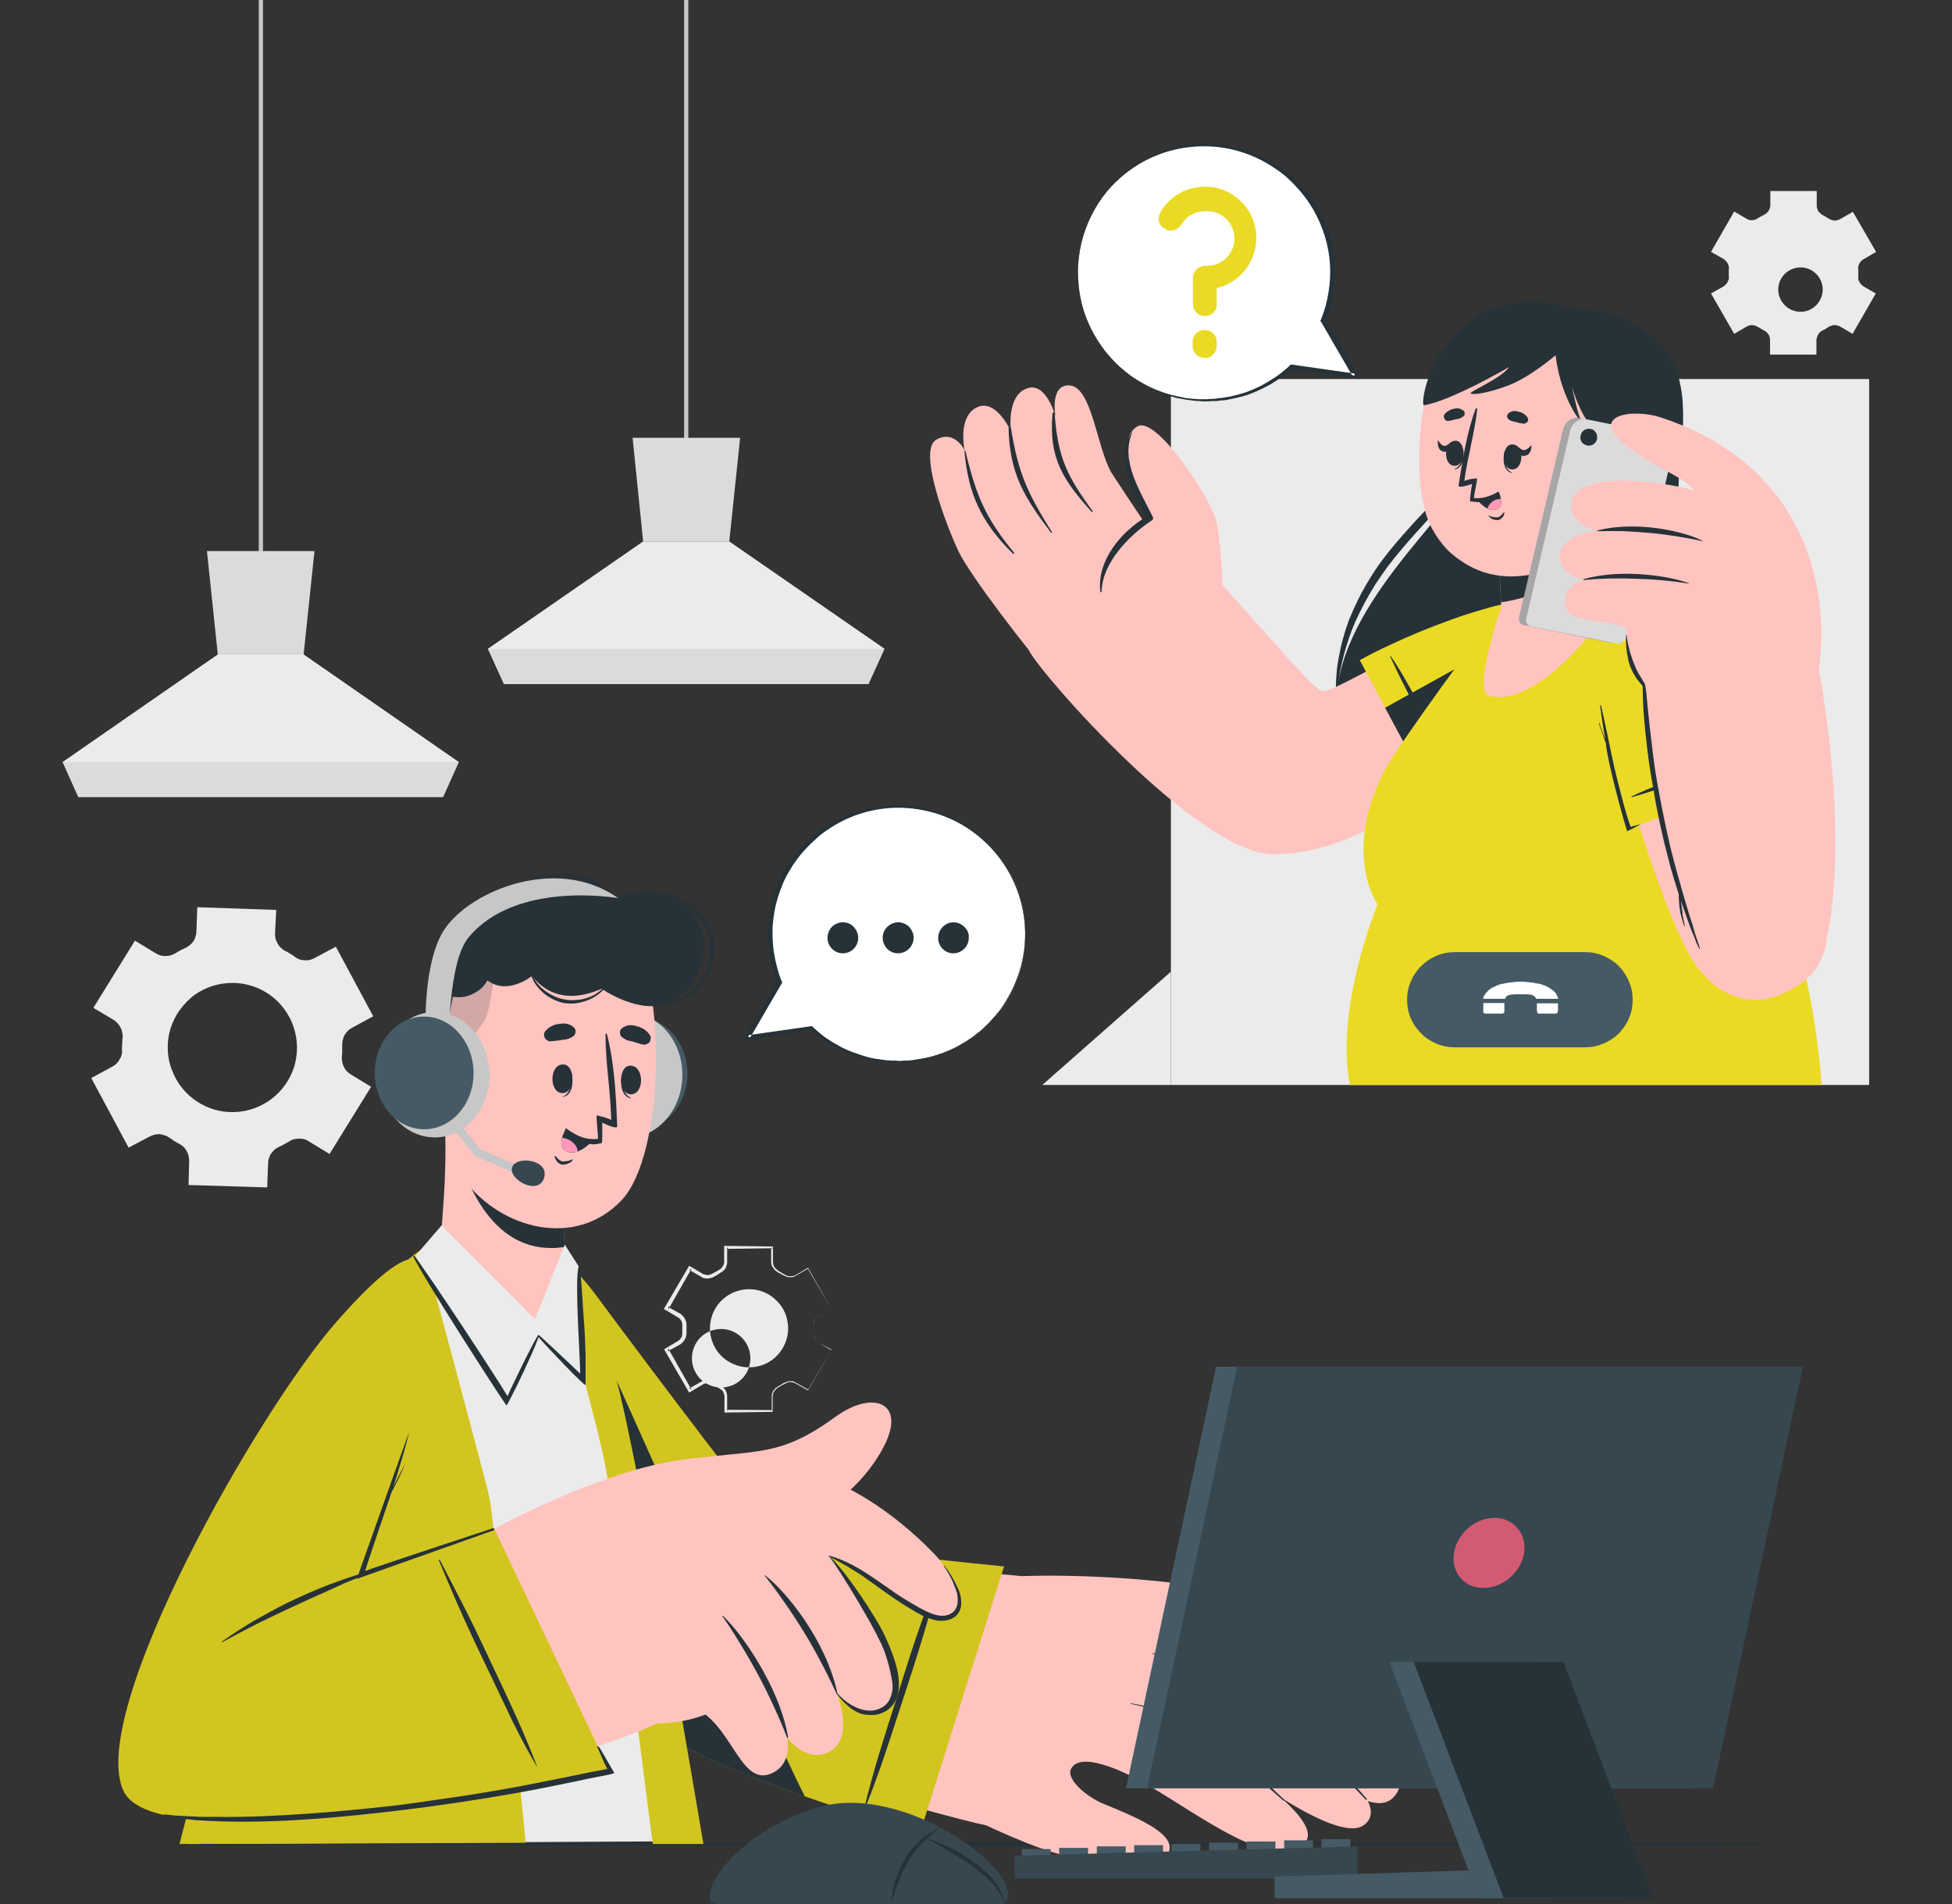 <?xml version="1.0" encoding="UTF-8"?>
<svg xmlns="http://www.w3.org/2000/svg" version="1.2" viewBox="0 0 648 632" width="648" height="632">
  <rect x="0" y="0" width="648" height="632" fill="#333333" stroke="none"/>
  <title>Mask Group 1-svg</title>
  <defs>
    <clipPath id="cp1">
      <path d="m-362 16c0-8.84 7.16-16 16-16h1345c8.84 0 16 7.16 16 16v600c0 8.84-7.16 16-16 16h-1345c-8.84 0-16-7.16-16-16z"></path>
    </clipPath>
  </defs>
  <style>
		.s0 { fill: #c7c7c7 } 
		.s1 { fill: #ebebeb } 
		.s2 { fill: #dbdbdb } 
		.s3 { fill: #263238 } 
		.s4 { fill: #ffc4c0 } 
		.s5 { fill: #EADA24 }
		.s6 { fill: #ff98b9 } 
		.s7 { fill: #a6a6a6 } 
		.s8 { opacity: .1;fill: #000000 } 
		.s9 { fill: #000000 } 
		.s10 { fill: #455a64 } 
		.s11 { opacity: .2;fill: #263238 } 
		.s12 { fill: #37474f } 
		.s13 { fill: #ffffff } 
		.s14 { fill: #d25b73 } 
	</style>
  <g id="Clip-Path: Mask_Group_1" clip-path="url(#cp1)">
    <g id="Mask_Group_1">
      <g id="Call_center-cuate">
        <g id="freepik--background-complete--inject-24">
          <path id="Rectangle_5354" class="s0" d="m85.9 0h1.4v189.5h-1.4z"></path>
          <path id="Path_45518" class="s1" d="m152.3 252.9l-5.2 11.6h-121.1l-5.2-11.6 51.5-35.7h28.5z"></path>
          <path id="Path_45519" class="s2" d="m104.4 182.9l-3.6 34.3h-28.5l-3.6-34.3z"></path>
          <path id="Path_45520" class="s2" d="m152.3 252.9l-5.3 11.6h-121l-5.2-11.6z"></path>
          <path id="Rectangle_5355" class="s0" d="m227.1 0h1.4v151.9h-1.4z"></path>
          <path id="Path_45521" class="s1" d="m293.6 215.3l-5.3 11.7h-121l-5.3-11.7 51.5-35.6h28.6z"></path>
          <path id="Path_45522" class="s2" d="m245.7 145.3l-3.6 34.4h-28.6l-3.5-34.4z"></path>
          <path id="Path_45523" class="s2" d="m293.6 215.4l-5.3 11.6h-121l-5.3-11.6z"></path>
          <path id="Path_45524" fill-rule="evenodd" class="s1" d="m51.7 316.4q0.7 0.4 1.5 0.7 0.9 0.2 1.7 0.2 0.9 0 1.7-0.2 0.9-0.3 1.6-0.7 0.8-0.5 1.7-1 0.8-0.4 1.7-0.8 0.8-0.4 1.5-1 0.6-0.5 1.1-1.2 0.5-0.7 0.7-1.6 0.3-0.8 0.3-1.6l0.3-8.1 26.2 0.9-0.4 8q0 0.8 0.2 1.7 0.3 0.8 0.7 1.5 0.4 0.8 1.1 1.4 0.6 0.6 1.3 1 0.5 0.2 0.9 0.4 0.4 0.3 0.8 0.5 0.4 0.3 0.8 0.5 0.4 0.3 0.8 0.6 0.7 0.5 1.5 0.8 0.8 0.3 1.7 0.3 0.9 0.1 1.7-0.1 0.9-0.2 1.6-0.6l7.1-3.8 12.4 23.1-7 3.8q-0.8 0.4-1.4 1-0.6 0.6-1.1 1.4-0.4 0.8-0.6 1.6-0.2 0.8-0.2 1.7 0 0.5 0 1 0 0.4 0 0.9 0 0.5 0 1-0.1 0.4-0.1 0.9-0.1 0.9 0.1 1.7 0.1 0.9 0.5 1.6 0.3 0.8 0.9 1.5 0.6 0.6 1.3 1.1l6.9 4.2-13.8 22.3-6.9-4.2q-0.7-0.5-1.5-0.7-0.8-0.2-1.7-0.2-0.8 0-1.7 0.2-0.8 0.2-1.5 0.7-0.9 0.5-1.8 1-0.9 0.5-1.8 0.9-0.8 0.4-1.4 0.9-0.6 0.6-1.1 1.3-0.5 0.7-0.7 1.5-0.3 0.8-0.3 1.7l-0.3 8-26.1-0.8 0.2-8q0-0.9-0.2-1.7-0.2-0.8-0.6-1.5-0.4-0.8-1-1.4-0.6-0.6-1.4-1-0.4-0.2-0.9-0.5-0.4-0.3-0.9-0.5-0.4-0.3-0.8-0.6-0.5-0.3-0.9-0.6-0.7-0.5-1.5-0.7-0.8-0.3-1.6-0.4-0.9 0-1.7 0.2-0.8 0.2-1.6 0.6l-7 3.7-12.4-23.1 7-3.8q0.8-0.4 1.4-1 0.6-0.6 1-1.4 0.5-0.7 0.7-1.6 0.2-0.8 0.1-1.7 0-0.5 0-0.9 0-0.5 0.1-1 0-0.5 0-0.9 0-0.5 0.1-1 0.1-0.9-0.1-1.7-0.1-0.8-0.5-1.6-0.4-0.8-0.9-1.4-0.6-0.7-1.3-1.2l-6.9-4.1 13.8-22.3zm8 18.8c-1.4 1.9-2.4 4-3.1 6.2-0.7 2.3-1 4.6-0.9 7 0.1 2.3 0.5 4.6 1.4 6.8 3.2 8.6 11.6 14.2 20.7 13.9 9.2-0.3 17.2-6.4 19.9-15.2 2.6-8.8-0.6-18.3-8.1-23.7-7.5-5.3-17.5-5.3-25 0-1.9 1.4-3.5 3.1-4.9 5z"></path>
          <path id="Path_45525" fill-rule="evenodd" class="s1" d="m622.7 97.4l-7.7 13.4-4.1-2.4q-0.5-0.3-1-0.4-0.4-0.1-1-0.1-0.5 0-0.9 0.2-0.5 0.1-1 0.4-0.2 0.2-0.4 0.3-0.3 0.2-0.5 0.3-0.3 0.2-0.5 0.3-0.3 0.1-0.6 0.3-0.4 0.2-0.8 0.5-0.4 0.4-0.6 0.8-0.3 0.5-0.4 0.9-0.2 0.5-0.2 1v4.8h-15.4v-4.7q0-0.6-0.1-1-0.1-0.5-0.4-1-0.3-0.4-0.6-0.7-0.4-0.4-0.9-0.6-0.2-0.1-0.5-0.3-0.2-0.1-0.5-0.3-0.2-0.1-0.5-0.3-0.2-0.1-0.5-0.3-0.4-0.2-0.9-0.4-0.5-0.2-1-0.2-0.5 0-1 0.1-0.5 0.2-0.9 0.4l-4.1 2.4-7.7-13.4 4.1-2.3q0.5-0.3 0.8-0.7 0.4-0.3 0.6-0.8 0.2-0.4 0.4-0.9 0.1-0.5 0-1.1c0-0.3 0-1.8 0-2.2q0.1-0.5 0-1-0.1-0.5-0.4-1-0.2-0.5-0.6-0.8-0.3-0.4-0.8-0.7l-4.1-2.3 7.7-13.4 4.1 2.4q0.4 0.2 0.9 0.4 0.5 0.1 1 0.1 0.6-0.1 1-0.2 0.5-0.2 0.9-0.5 0.3-0.1 0.5-0.3 0.3-0.1 0.5-0.3 0.3-0.1 0.5-0.2 0.3-0.2 0.5-0.3 0.5-0.2 0.9-0.6 0.3-0.3 0.6-0.7 0.3-0.4 0.4-0.9 0.2-0.5 0.2-1v-4.7h15.4v4.7q0 0.6 0.1 1 0.2 0.5 0.4 1 0.3 0.4 0.7 0.7 0.3 0.4 0.8 0.6 1 0.5 2 1.2 0.4 0.2 0.9 0.4 0.5 0.2 1 0.2 0.5 0 1-0.1 0.5-0.2 0.9-0.4l4.2-2.4 7.7 13.3-4.1 2.4q-0.5 0.2-0.8 0.6-0.4 0.4-0.6 0.8-0.3 0.5-0.4 1-0.1 0.5 0 1v2.3q-0.1 0.5 0 1 0.1 0.5 0.4 0.9 0.2 0.5 0.6 0.8 0.3 0.4 0.8 0.7zm-27.3 5.7c3.9 1.3 8-0.8 9.3-4.7 1.3-3.8-0.8-8-4.7-9.3-3.8-1.2-8 0.8-9.3 4.7-1.3 3.8 0.8 8 4.7 9.3z"></path>
          <path id="Path_45526" fill-rule="evenodd" class="s1" d="m276 447.9l-0.1 0.2-4-2.4zm-7.7 13.3l-4.3-2.4q-0.3-0.2-0.6-0.3-0.3-0.1-0.6-0.1-0.3 0-0.6 0-0.3 0-0.6 0.1-0.3 0.1-0.6 0.2-0.3 0.1-0.6 0.2-0.3 0.2-0.6 0.3-0.2 0.2-0.5 0.4-0.3 0.1-0.6 0.3-0.2 0.1-0.5 0.3-0.3 0.2-0.5 0.4-0.3 0.1-0.5 0.4-0.2 0.2-0.4 0.5-0.2 0.2-0.3 0.5-0.1 0.3-0.2 0.6-0.1 0.4-0.1 0.7v4.7l-14.8-0.1v-4.7q0-0.3-0.1-0.6-0.1-0.4-0.2-0.7-0.2-0.3-0.3-0.6-0.2-0.3-0.5-0.6-0.1-0.1-0.2-0.2-0.1-0.1-0.3-0.2-0.1-0.1-0.3-0.2-0.1-0.1-0.3-0.2l-1-0.6-1.1-0.6q-0.1-0.1-0.3-0.2-0.1-0.1-0.3-0.2-0.1 0-0.3-0.1-0.2 0-0.3-0.1-0.4-0.1-0.7-0.1-0.4 0-0.8 0-0.3 0.1-0.7 0.2-0.3 0-0.6 0.2l-3.9 2.2-7-12.4 3.8-2.1q0.3-0.2 0.5-0.5 0.3-0.2 0.5-0.5 0.2-0.3 0.4-0.7 0.2-0.3 0.3-0.6 0-0.2 0.1-0.4 0-0.2 0-0.3 0.1-0.2 0.1-0.4 0-0.2 0-0.3v-2.5q0-0.5-0.1-1.1-0.1-0.5-0.4-1-0.2-0.5-0.6-0.9-0.4-0.4-0.8-0.8l-3.8-2.1 7-12.3 3.8 2.2q0.3 0.2 0.7 0.3 0.3 0.1 0.7 0.1 0.4 0.1 0.7 0 0.4 0 0.7-0.1 0.2 0 0.4-0.1 0.1 0 0.3-0.1 0.2-0.1 0.3-0.1 0.2-0.1 0.3-0.2l1.1-0.6 1-0.7q0.5-0.2 0.9-0.6 0.4-0.3 0.7-0.8 0.3-0.5 0.4-1 0.2-0.5 0.2-1v-4.5l14.6-0.2v4.7q0 0.3 0.1 0.6 0.1 0.4 0.2 0.7 0.2 0.3 0.4 0.5 0.2 0.3 0.4 0.6 0.1 0.1 0.2 0.2 0.1 0.1 0.3 0.2 0.1 0.1 0.2 0.2 0.2 0.1 0.3 0.2l1.1 0.6q0.3 0.1 0.5 0.3 0.3 0.1 0.6 0.3 0.3 0.1 0.6 0.2 0.3 0.2 0.6 0.2 0.3 0.1 0.6 0.1 0.3 0.1 0.7 0 0.3 0 0.6-0.1 0.3-0.1 0.6-0.3l4.2-2.4 7.7 13.2-2.7 1.5 2.7-1.5-7.6-13.4v-0.1h-0.1l-4.3 2.5q-0.3 0.1-0.6 0.2-0.3 0-0.6 0.1-0.3 0-0.5 0-0.3 0-0.6-0.1-0.3-0.1-0.6-0.2-0.3-0.1-0.5-0.3-0.3-0.1-0.6-0.3-0.2-0.1-0.5-0.3-0.2-0.1-0.5-0.3-0.3-0.2-0.5-0.3-0.3-0.2-0.5-0.4-0.2-0.2-0.4-0.4-0.2-0.2-0.4-0.4-0.1-0.3-0.3-0.6-0.1-0.2-0.1-0.5-0.1-0.3-0.1-0.6v-5.2h-0.4l-15.3-0.2h-0.5v5.4q0 0.3-0.1 0.6-0.1 0.2-0.2 0.5-0.1 0.2-0.2 0.4-0.2 0.2-0.4 0.4 0 0.1-0.1 0.2-0.1 0.1-0.2 0.2-0.2 0.1-0.3 0.1-0.1 0.1-0.2 0.2l-1.1 0.6-1.1 0.6q-0.1 0.1-0.2 0.1-0.1 0.1-0.2 0.1-0.2 0.1-0.3 0.1-0.1 0.1-0.2 0.1-0.3 0-0.6 0.1-0.2 0-0.5-0.1-0.2 0-0.5-0.1-0.2 0-0.5-0.1l-4.2-2.5-0.5-0.3-0.3 0.5-7.8 13.3-0.3 0.6 0.6 0.3 4.2 2.5q0.2 0.2 0.4 0.3 0.2 0.2 0.3 0.4 0.2 0.2 0.3 0.4 0.1 0.3 0.2 0.5 0 0.1 0 0.3 0.1 0.1 0.1 0.2 0 0.1 0 0.3 0 0.1 0 0.2v2.5q0 0.2 0 0.3 0 0.1 0 0.2 0 0.2-0.1 0.3 0 0.1 0 0.2-0.1 0.3-0.2 0.5-0.1 0.2-0.3 0.4-0.1 0.2-0.3 0.4-0.2 0.2-0.4 0.3l-4.2 2.5-0.5 0.3 0.3 0.6 7.7 13.3 0.3 0.5 0.5-0.3 4.2-2.5q0.3-0.1 0.5-0.2 0.3-0.1 0.5-0.1 0.3 0 0.6 0 0.2 0 0.5 0 0.1 0.1 0.3 0.1 0.1 0 0.2 0.1 0.1 0 0.3 0.1 0.1 0.1 0.2 0.1l2.2 1.3q0.1 0 0.2 0.1 0.1 0.1 0.2 0.2 0.1 0 0.2 0.1 0.1 0.1 0.2 0.2 0.2 0.2 0.4 0.4 0.1 0.3 0.2 0.5 0.1 0.3 0.2 0.5 0.1 0.3 0.1 0.6v5.4h0.4l15.3-0.2h0.3v-5.2q0-0.2 0.1-0.5 0-0.3 0.1-0.6 0.2-0.3 0.3-0.5 0.2-0.3 0.4-0.5 0.2-0.2 0.4-0.4 0.3-0.2 0.5-0.4 0.3-0.1 0.5-0.3 0.3-0.2 0.6-0.3 0.2-0.2 0.5-0.3 0.3-0.2 0.6-0.3 0.3-0.2 0.5-0.3 0.3-0.1 0.6-0.2 0.3-0.1 0.6-0.1 0.3 0 0.6 0 0.3 0.1 0.6 0.2 0.3 0 0.6 0.2l4.3 2.4v-0.1l7.6-13.3zm4.4-25.1q-0.2 0.1-0.4 0.2-0.2 0.1-0.4 0.3-0.2 0.1-0.4 0.2-0.1 0.1-0.2 0.2 0.1-0.1 0.2-0.2 0.2-0.1 0.4-0.3 0.2-0.1 0.4-0.2 0.2-0.1 0.4-0.2l0.6-0.4zm-1.6 1.1q-0.1 0.2-0.3 0.3-0.1 0.2-0.2 0.4-0.2 0.2-0.2 0.5-0.1 0.2-0.2 0.4 0 0.3-0.1 0.5 0 0.2 0 0.5 0 0.2 0 0.4 0 0.3 0 0.5v1.9q0 0.5 0.1 0.9 0.2 0.5 0.4 0.9 0.2 0.4 0.6 0.7 0.3 0.4 0.7 0.6-0.4-0.2-0.7-0.6-0.4-0.3-0.6-0.8-0.2-0.4-0.4-0.9-0.1-0.4-0.1-0.9v-1.9q0-0.2 0-0.5 0-0.2 0-0.4 0-0.3 0.1-0.5 0-0.2 0.1-0.5 0-0.2 0.1-0.4 0.1-0.2 0.2-0.4 0.1-0.2 0.3-0.4 0.1-0.2 0.3-0.4 0 0 0.1-0.1-0.1 0.1-0.2 0.2zm4.9-2.9h-0.1 0.1zm-7.8-13.3h0.2-0.2zm-12.1-7l0.4 0.4h-0.4zm-15 0.4l0.5-0.4v0.4zm-12.3 7l0.8-0.2-0.3 0.5zm-6.8 13.1l-0.2-0.9 0.6 0.3zm-0.3 14l0.2-0.9 0.4 0.6zm7.8 12.5l-0.8-0.2 0.5-0.3zm11.9 7.2l-0.3-0.4h0.3zm15-0.2l-0.2 0.2v-0.2zm11.9-6.8h-0.1 0.1z"></path>
          <path id="Path_45527" fill-rule="evenodd" class="s1" d="m237.8 448c-1.2-1.9-1.9-4-2.1-6.2-2.5 1-4.6 3.1-5.5 5.9-1.7 5.1 1 10.6 6.1 12.3 5.1 1.7 10.6-1 12.3-6.1v-0.1c-4.3 0-8.4-2.2-10.8-5.8zm-1.1-12.2c1.7-4 5.3-6.9 9.6-7.7 4.3-0.8 8.7 0.6 11.7 3.8 1.8 1.8 3 4.1 3.4 6.6 0.5 2.5 0.2 5.1-0.8 7.4-1 2.4-2.7 4.4-4.8 5.8-2.1 1.4-4.6 2.1-7.1 2.1h-0.1c1.7-5-1.1-10.5-6.1-12.2-2.3-0.8-4.7-0.6-6.8 0.2-0.1-2 0.2-4.1 1-6z"></path>
        </g>
        <g id="freepik--Desk--inject-24">
          <path id="Path_45528" class="s3" d="m20 612l76.6-0.4 76.7-0.1 153.2-0.2 153.2 0.2 76.7 0.1 76.6 0.4-76.6 0.3-76.7 0.1-153.2 0.3-153.2-0.3-76.7-0.1z"></path>
        </g>
        <g id="freepik--character-2--inject-24">
          <path id="Rectangle_5356" class="s1" d="m388.7 125.8h231.8v234.3h-231.8z"></path>
          <path id="Path_45529" class="s3" d="m495.2 111.7c7.8-9.1 21-11.3 33.8-8.7 12.8 2.6 28.2 9.1 29.6 30.5 1.1 17.4-4.2 34.3-4.2 53.7 0 19.4 21.9 66.7-13.2 89.8-31.6 20.7-95.6 1.7-97.6-41-1.5-33.8 38.6-65 42.8-78.4 4.2-13.4 0.4-36 8.8-45.9z"></path>
          <path id="Path_45530" class="s3" d="m489.5 130.8c-0.3 9.7-1.7 19.4-5.6 28.6q-0.4 0.8-0.8 1.7-0.5 0.8-1 1.6-0.5 0.8-1 1.6-0.6 0.8-1.2 1.5c-1.6 1.9-3.2 3.8-4.9 5.6-3.3 3.6-6.6 7.2-9.7 10.9q-2.4 2.8-4.6 5.7-2.1 2.9-4.1 5.9-1.9 3.1-3.6 6.2-1.7 3.2-3.2 6.5-1.4 3.3-2.5 6.8-1.1 3.4-1.9 6.9-0.8 3.5-1.2 7.1-0.4 3.6-0.5 7.2-0.2-1.8-0.2-3.7-0.1-1.8 0-3.6 0-1.8 0.2-3.7 0.1-1.8 0.4-3.6 0.3-1.8 0.7-3.6 0.3-1.8 0.8-3.6 0.5-1.8 1-3.5 0.6-1.8 1.2-3.5 1.4-3.4 3-6.7 1.7-3.4 3.6-6.5 1.9-3.2 4.1-6.2 2.2-3 4.6-5.8c3.2-3.8 6.5-7.4 9.9-11 3.3-3.6 6.7-7 8.8-11.2q0.8-1.6 1.5-3.2 0.7-1.7 1.3-3.4 0.7-1.7 1.2-3.4 0.5-1.7 0.9-3.5 0.4-1.7 0.8-3.5 0.4-1.7 0.8-3.5 0.3-1.8 0.6-3.6 0.3-1.7 0.6-3.5z"></path>
          <path id="Path_45531" class="s3" d="m557.7 148.1c-0.3 9.9-0.9 19.7-0.6 29.5q0 1.9 0.1 3.7 0.1 1.8 0.3 3.6 0.1 1.9 0.3 3.7 0.2 1.8 0.5 3.6c0.7 4.8 2.2 9.5 3.3 14.3 1.2 4.8 2.3 9.7 3.1 14.6q0.3 1.9 0.5 3.7 0.2 1.9 0.3 3.8 0.1 1.8 0.1 3.7 0.1 1.9 0 3.8-0.1 1.9-0.3 3.7-0.2 1.9-0.5 3.7-0.4 1.9-0.9 3.7-0.5 1.8-1.1 3.6-0.7 1.8-1.5 3.4-0.9 1.7-2 3.3-1 1.6-2.2 3-1.2 1.5-2.5 2.8 1.2-1.4 2.2-3 1-1.5 1.9-3.1 0.9-1.6 1.6-3.3 0.7-1.7 1.3-3.5 0.5-1.8 0.8-3.5 0.4-1.8 0.6-3.6 0.3-1.8 0.4-3.6 0.1-1.9 0.1-3.7-0.1-3.6-0.5-7.3-0.4-3.6-0.9-7.3-0.6-3.6-1.4-7.2-0.8-3.5-1.7-7.1c-1.2-4.8-2.6-9.5-3.3-14.6q-0.2-1.8-0.4-3.7-0.1-1.8-0.2-3.7-0.1-1.9-0.2-3.7 0-1.9 0.1-3.8 0.1-3.7 0.3-7.4 0.2-3.7 0.6-7.4 0.3-3.7 0.8-7.4 0.4-3.6 1-7.3z"></path>
          <path id="Path_45532" class="s4" d="m506.8 231.1c-32.1 35.4-58.4 52.4-84.2 52.4-24.6 0-77.1-59.7-81-67.6-3.3-6.8 39.8-44 46.4-39.3 11.2 7.7 47.1 52.5 50.9 52.8 3.8 0.2 17.8-9.1 51.5-24.9 20.5-9.6 38.8 2.1 16.4 26.6z"></path>
          <path id="Path_45533" class="s4" d="m346.6 221.8c-4.7-5.1-24.6-30.7-28.5-39-3.9-8.3-13.4-33.1-7.4-36.8 6.1-3.6 9.5 3.4 9.5 3.4 0 0-2.4-11.1 4.1-14.2 6.4-3.1 11.3 8 11.3 8 0 0-1.6-11.6 5.1-14.2 6.6-2.7 9.7 9.3 9.7 9.3 0 0-2-10.5 4.4-10.4 7.7 0.2 9.1 20 14.1 28.9 1.2 2 26 39.1 26 39.1z"></path>
          <path id="Path_45534" class="s3" d="m350.1 137.3c1.1 14.6 4.1 20.7 12.6 32.3 0.1 0.2-0.1 0.5-0.3 0.3-9.5-10.6-14.3-17.8-13-32.6 0.1-0.7 0.6-0.7 0.7 0z"></path>
          <path id="Path_45535" class="s3" d="m335.6 142c2.4 15.1 5.6 21.8 13.6 34.6 0.2 0.2-0.1 0.4-0.3 0.2-8.9-11.9-13.6-19.2-14.1-34.5 0-0.7 0.6-1 0.8-0.3z"></path>
          <path id="Path_45536" class="s3" d="m320.6 150.1c3.4 14.3 6.6 21.9 16 33.3 0.3 0.2-0.1 0.6-0.4 0.3-10.7-10.6-14.7-20-16-33.5-0.1-0.9 0.2-1.1 0.4-0.1z"></path>
          <path id="Path_45537" class="s4" d="m406 199.5c0 0-0.3-18.3-2.2-26.4-1.9-8-20-35.2-26.2-31.6-7.8 4.6-0.5 22.4 4.2 30.6 0 0-18.1 10.7-15.7 24.6 2.5 13.9 39.9 2.8 39.9 2.8z"></path>
          <path id="Path_45538" class="s3" d="m375.9 143.5c-4.2 9.4 2.8 19.8 6.8 28.1q0.1 0.2 0.1 0.4 0 0.2-0.1 0.4-0.1 0.2-0.3 0.3-0.1 0.1-0.3 0.2c-7.4 4.9-16.3 14.1-16.4 23.5q0 0.1-0.1 0.1 0 0.1-0.1 0.1-0.1 0-0.2-0.1 0 0 0-0.1c-1.3-10.1 6.7-19.8 15.1-24.8-4.2-8.4-10.7-19.2-4.6-28.2z"></path>
          <path id="Path_45539" class="s5" d="m451.4 219.1l25.8 48.2c0 0 35.1-34 40.6-48.2 5.6-14.2-0.4-24.5-25.3-16.9q-5.3 1.5-10.6 3.4-5.2 1.9-10.4 4-5.1 2.1-10.2 4.5-5 2.3-9.9 5z"></path>
          <path id="Path_45540" class="s3" d="m483.2 257.2c-1.3-2.6-2.4-5.3-3.7-7.9q-2-3.9-4.1-7.7c-2.8-5.2-5.6-10.3-8.5-15.4-1.6-2.8-3.3-5.7-5.2-8.4 0-0.1-0.3 0-0.2 0.1 4.8 10.6 10.5 20.8 16.2 30.9 1.7 2.9 3.6 5.7 5.3 8.6 0.1 0 0.3-0.1 0.2-0.2z"></path>
          <path id="Path_45541" class="s3" d="m517.8 219.1c-5.5 14.2-40.6 48.2-40.6 48.2l-17.4-32.4 57.4-31.8c3.3 3.4 3.3 9.3 0.6 16z"></path>
          <path id="Path_45542" class="s5" d="m457.3 300.2c0 0-14.2 34-9.2 59.9h156.6c-5.1-70.3-40.1-130.7-60.8-150.3-16.7-15.8-34.3-14.4-46.5-6.3-2.9 1.9-34.7 45.8-38.1 52.8-13.7 27.4-2 43.9-2 43.9z"></path>
          <path id="Path_45543" class="s4" d="m498.4 201.4c0 0-9.7 28.2-4.1 29.6 14.2 3.7 33.1-19.4 34.2-21.7 0.3-0.6 1.6-16.4 2.5-28.6 0.6-7.9 1.1-14.4 1.1-14.4l-34.9 12 1.1 21.6z"></path>
          <path id="Path_45544" class="s3" d="m497.2 178.3l1.1 21.6c7.1-1 22.7-4.8 32.6-19.2 0.6-7.9 1.1-14.4 1.1-14.4l-4.4 1.4z"></path>
          <path id="Path_45545" class="s4" d="m471.2 148.1c-0.4 10.9 0.7 19.8 3.4 25.7 1.1 2.5 2.6 4.8 4.4 7 1.7 2.1 3.8 3.9 6.1 5.4 2.3 1.6 4.8 2.8 7.4 3.7 2.6 0.8 5.3 1.3 8.1 1.4 4.1 0.2 16.2-0.9 25-7.6 6.8-5.1 10.9-14.5 13.2-30.9 5.3-37.5-11.9-50.1-28.8-51.6-16.9-1.5-37.4 9-38.8 46.9z"></path>
          <path id="Path_45546" class="s3" d="m480.9 139.7c0.9-0.1 1.7-0.4 2.6-0.6q0.3 0 0.6-0.1 0.4-0.1 0.7-0.2 0.3-0.2 0.6-0.3 0.3-0.2 0.6-0.5 0.1-0.1 0.2-0.3 0-0.3 0-0.5 0-0.2 0-0.4-0.1-0.2-0.2-0.4-0.4-0.3-0.8-0.5-0.4-0.2-0.8-0.3-0.4-0.1-0.9-0.1-0.4 0-0.8 0.2-0.5 0-0.9 0.2-0.4 0.1-0.8 0.4-0.4 0.2-0.8 0.5-0.3 0.3-0.6 0.6-0.3 0.4-0.3 0.8 0 0.4 0.2 0.8 0.2 0.4 0.6 0.6 0.4 0.2 0.8 0.1z"></path>
          <path id="Path_45547" class="s3" d="m505.6 140.6q-0.3 0-0.6-0.1-0.3-0.1-0.7-0.1-0.3-0.1-0.6-0.2-0.3-0.1-0.6-0.2-0.4 0-0.7-0.1-0.3-0.1-0.7-0.2-0.3-0.1-0.6-0.3-0.3-0.2-0.5-0.4-0.1-0.2-0.2-0.4-0.1-0.2-0.1-0.5 0-0.2 0.1-0.4 0.1-0.2 0.2-0.4 0.3-0.3 0.7-0.5 0.4-0.2 0.8-0.3 0.5-0.1 0.9-0.1 0.5 0.1 0.9 0.2 0.5 0.1 0.9 0.2 0.4 0.2 0.8 0.4 0.4 0.2 0.7 0.5 0.4 0.3 0.7 0.7 0.2 0.3 0.3 0.8 0 0.4-0.2 0.8-0.3 0.3-0.7 0.5-0.4 0.2-0.8 0.1z"></path>
          <path id="Path_45548" class="s3" d="m499.4 150.1c0-0.1 0.2 0.1 0.2 0.2-0.2 2.6 0 5.6 2.3 6.5v0.2c-2.8-0.6-3.1-4.5-2.5-6.9z"></path>
          <path id="Path_45549" class="s3" d="m501.9 147.5c4.2-0.1 4.1 8.2 0.2 8.3-3.9 0.1-3.7-8.2-0.2-8.3z"></path>
          <path id="Path_45550" class="s3" d="m503.5 148c0.7 0.4 1.4 1.3 2.3 1.4 0.9 0 1.8-0.8 2.5-1.6 0-0.1 0.1 0 0.1 0.1 0 1.6-0.6 3.2-2.3 3.4-1.8 0.2-2.7-1.2-3.1-2.8-0.1-0.3 0.2-0.7 0.5-0.5z"></path>
          <path id="Path_45551" class="s3" d="m485.7 149c0-0.1-0.2 0.1-0.2 0.2 0 2.6-0.3 5.6-2.6 6.4-0.1 0-0.1 0.2 0 0.2 2.8-0.4 3.3-4.4 2.8-6.8z"></path>
          <path id="Path_45552" class="s3" d="m483.4 146.3c-4.2-0.3-4.5 8-0.7 8.3 3.9 0.3 4.1-8 0.7-8.3z"></path>
          <path id="Path_45553" class="s3" d="m481.7 146.8c-0.7 0.4-1.4 1.2-2.2 1.2-0.7 0-1.5-0.9-2.1-1.8 0-0.1-0.1 0-0.1 0.1-0.1 1.6 0.3 3.3 1.9 3.6 1.5 0.4 2.4-1 2.9-2.5 0-0.3-0.2-0.8-0.4-0.6z"></path>
          <path id="Path_45554" class="s3" d="m499.2 170.1c-0.6 0.6-1.2 1.5-2.1 1.6q-0.4 0-0.7 0-0.4-0.1-0.8-0.1-0.3-0.1-0.7-0.2-0.3-0.1-0.6-0.3-0.1 0-0.1 0 0 0 0 0.1-0.1 0-0.1 0 0 0.1 0.1 0.1 0.3 0.3 0.6 0.6 0.4 0.3 0.8 0.5 0.5 0.1 1 0.2 0.4 0 0.9 0 0.4-0.2 0.7-0.4 0.3-0.2 0.6-0.5 0.3-0.3 0.4-0.7 0.2-0.4 0.2-0.8 0 0 0-0.1 0 0 0 0-0.1-0.1-0.1-0.1-0.1 0.1-0.1 0.1z"></path>
          <path id="Path_45555" class="s3" d="m488.7 160.6c0 0-0.7 3.8-0.7 5.6 0 0.2 0.4 0.3 1.1 0.3q1.2 0.2 2.4 0.2 1.1-0.1 2.3-0.5 1.1-0.4 2-1.1 1-0.7 1.7-1.6c0.1-0.2-0.1-0.4-0.2-0.3q-0.9 0.6-1.9 1-0.9 0.4-1.9 0.7-1 0.3-2.1 0.4-1 0.1-2.1 0c-0.1-0.5 1.3-6.5 1-6.5q-0.5 0-1.1 0.1-0.5 0-1 0.1-0.5 0.1-1.1 0.3-0.5 0.1-1 0.3c1.1-8 3.4-15.8 4.3-23.8 0-0.3-0.4-0.4-0.5-0.2-3 8-4.4 17.3-5.7 25.5-0.1 1.1 3.7-0.2 4.5-0.5z"></path>
          <path id="Path_45556" class="s3" d="m490.2 165.6q0.4 0.5 0.8 0.9 0.3 0.5 0.8 0.9 0.5 0.4 1 0.8 0.5 0.3 1 0.6 0.3 0.2 0.6 0.3 0.3 0 0.7 0.1 0.3 0 0.6 0 0.3 0 0.7 0c1.9-0.4 2.1-2.1 1.8-3.6q0-0.3-0.1-0.6 0-0.3-0.1-0.6-0.1-0.3-0.2-0.5-0.1-0.3-0.2-0.6-0.8 0.6-1.7 1-0.9 0.4-1.8 0.7-1 0.3-1.9 0.4-1 0.2-2 0.2z"></path>
          <path id="Path_45557" class="s6" d="m493.8 168.8q0.3 0.2 0.6 0.3 0.3 0 0.7 0.1 0.3 0 0.6 0 0.3 0 0.7 0c1.9-0.4 2.1-2.1 1.8-3.6q-0.7 0-1.4 0.2-0.7 0.2-1.3 0.6-0.6 0.5-1.1 1.1-0.4 0.6-0.6 1.3z"></path>
          <path id="Path_45558" class="s3" d="m538.1 149.5c-4.1 0.1-15.8-10.2-18-30 0 0 3.2 17.7 4.8 20.1 1.5 2.5-6.6-5.8-8.5-21.7 0 0-8.3 7.2-15.6 10-7.4 2.8-12 3.2-12.6 2.7-0.6-0.6 10.2-5 12.8-8.8 0 0-19.1 11.2-28.3 12.7-1.1 0.2 0.7-16.3 14.1-26.9 13.5-10.7 31.9-8 38.6-2.7 0 0 7.2 0.4 15.9 10.2 8.8 9.9 1.2 34.2-3.2 34.4z"></path>
          <path id="Path_45559" class="s4" d="m532.7 155.5c0 0 7.6-12.2 13.1-9.5 5.5 2.7 0.2 20.1-6 22.7q-1.2 0.6-2.5 0.7-1.3 0.1-2.5-0.3-1.3-0.5-2.2-1.3-1-0.9-1.5-2.1z"></path>
          <path id="Path_45560" class="s3" d="m544.2 151c0.1 0 0.1 0.1 0 0.1-4.4 2-6.5 6.2-7.9 10.6 1.2-1.7 3-2.7 5.2-1.3 0.2 0.1 0 0.3-0.1 0.3q-0.6-0.2-1.2-0.1-0.6 0-1.1 0.2-0.6 0.2-1 0.6-0.5 0.4-0.9 0.9-0.2 0.4-0.5 0.8-0.3 0.5-0.5 0.9-0.2 0.5-0.5 0.9-0.2 0.5-0.4 1c-0.1 0.4-0.9 0.2-0.7-0.3q0 0 0 0 0 0 0 0 0 0 0 0 0-0.1 0-0.1c-0.4-5.6 3.6-13.7 9.6-14.5z"></path>
          <path id="Path_45561" class="s4" d="m556 217.5c15.5 17.9 58.9 82.6 48.8 100.1-9.6 16.7-31.6 21.5-44.2-1.1-9-16.1-24.3-64.2-28.1-87.2-3.1-18.7 9.2-28.4 23.5-11.8z"></path>
          <path id="Path_45562" class="s5" d="m541.5 274.8l51.3-18.9c0 0-28.8-39.4-42-46.9-13.3-7.5-24.4-3-20.3 22.7q0.8 5.5 1.9 11 1.1 5.4 2.5 10.8 1.4 5.4 3 10.7 1.7 5.4 3.6 10.6z"></path>
          <path id="Path_45563" class="s3" d="m583.7 248.6c-2.8 0.9-5.6 1.6-8.4 2.6-2.8 0.9-5.4 1.9-8.2 2.9-5.5 2.1-10.9 4.1-16.4 6.3-3 1.2-6.1 2.5-9 3.9-0.2 0-0.1 0.3 0 0.3 11.1-3.2 22-7.5 32.8-11.8 3.1-1.2 6.1-2.8 9.2-4 0.2-0.1 0.1-0.2 0-0.2z"></path>
          <path id="Path_45564" class="s3" d="m544.4 273.6q-0.4 0.1-0.8 0.2-0.3 0.1-0.7 0.2-0.4 0.1-0.8 0.2-0.3 0.1-0.7 0.3c-1.4-3-4.7-16.4-5.5-19.8-1.5-6.8-2.8-13.7-4.4-20.5 0-0.2-0.3-0.2-0.3 0q0.7 5.7 1.7 11.3c-0.7-1.8-1.4-3.6-1.9-5.4q0-0.1 0-0.1-0.1-0.1-0.1-0.1-0.1 0-0.1 0.1 0 0 0 0.1 0.2 0.8 0.5 1.6 0.3 0.9 0.6 1.7 0.3 0.9 0.6 1.7 0.3 0.8 0.6 1.6c0.6 7 6.9 29.2 7.1 29.2q0.6-0.3 1.1-0.6 0.5-0.2 1.1-0.5 0.5-0.3 1-0.6 0.5-0.2 1-0.5c0.2 0 0.2-0.1 0-0.1z"></path>
          <path id="Path_45565" class="s7" d="m519 142l-14.6 62.3c-0.6 1.9 0.3 3.3 2.1 3.3l27.9 5.7q0.7-0.1 1.4-0.3 0.7-0.3 1.3-0.8 0.6-0.4 1-1 0.4-0.6 0.7-1.3l14.6-62.3c0.6-1.9-0.3-3.3-2.1-3.3l-27.9-5.7q-0.7 0.1-1.4 0.3-0.7 0.3-1.3 0.8-0.6 0.4-1 1-0.4 0.6-0.7 1.3z"></path>
          <path id="Path_45566" class="s2" d="m521.4 142.3l-14.6 62.4c-0.6 1.8 0.3 3.3 2.1 3.3l27.9 5.6q0.8 0 1.4-0.3 0.7-0.3 1.3-0.7 0.6-0.4 1-1 0.5-0.6 0.7-1.3l14.6-62.4c0.6-1.8-0.3-3.3-2.1-3.3l-27.9-5.6q-0.7 0-1.4 0.3-0.7 0.3-1.3 0.7-0.6 0.5-1 1.1-0.4 0.5-0.7 1.2z"></path>
          <path id="Path_45567" class="s3" d="m530.2 145c0.1 1.2-0.6 2.2-1.7 2.7-1 0.4-2.2 0.2-3.1-0.6-0.8-0.8-1-2.1-0.5-3.1 0.4-1.1 1.5-1.7 2.6-1.7q0.6 0 1.1 0.2 0.5 0.2 0.8 0.6 0.4 0.4 0.6 0.9 0.2 0.5 0.2 1z"></path>
          <path id="Path_45568" class="s4" d="m568.1 322.2c9.1 16.8 33.1 7.2 36.7-4.6 8.5-27.8 3.3-73.9-1.8-99.7-1.7-8.3-58 0-57.6 9 0.3 10.8 4.9 62.3 22.7 95.3z"></path>
          <path id="Path_45569" class="s4" d="m602.3 230.2q1.1-4.5 1.7-9.2 0.5-4.6 0.6-9.3 0.1-4.7-0.4-9.4-0.4-4.7-1.4-9.3c-2.9-13.4-12.6-41.8-51.6-54.5-9.2-3-24.5-0.8-11.1 9.6 9.4 7.4 17.6 9.3 22.3 14.6 0 0-19.1 5.1-21.8 14.5q-0.8 3.1-1.6 6.2-0.8 3.1-1.4 6.2-0.7 3.1-1.2 6.3-0.5 3.1-1 6.3 0.6 0.2 1.2 0.4 0.5 0.2 1.1 0.4 0.6 0.2 1.2 0.3 0.5 0.2 1.1 0.3-0.3 3-0.1 6.1 0.2 3 0.9 6 0.7 3 1.8 5.8 1.2 2.8 2.8 5.4z"></path>
          <path id="Path_45570" class="s4" d="m598 180.7c-5.8-4.2-18.2-13.1-30.9-16.8-14.1-4.2-42.3-8.2-45.3 2.2-2.1 7.6 8.5 10.2 8.5 10.2 0 0-12 0.7-12.4 8-0.4 6.7 7.9 8.2 7.9 8.2 0 0-7.2 1.7-6.3 8.2 1 7.8 16 3 23.9 10 1.7 1.5 54.6-30 54.6-30z"></path>
          <path id="Path_45571" class="s3" d="m565.2 179.5c-6.1-3.2-21.8-6.7-34.7-3.5-0.3 0-0.4 0.3-0.1 0.3q4.4-0.1 8.8 0 4.3 0.2 8.7 0.6 4.4 0.4 8.7 1.1 4.3 0.7 8.6 1.6c0.1 0 0.1-0.1 0-0.1z"></path>
          <path id="Path_45572" class="s3" d="m560.7 193.6c-5.6-2.2-21.9-5.1-34.9-1.4-0.3 0-0.3 0.3-0.1 0.3q4.4-0.4 8.8-0.5 4.4-0.1 8.7 0.1 4.4 0.1 8.8 0.5 4.3 0.4 8.7 1.1 0 0 0 0 0-0.1 0-0.1 0 0 0 0 0-0.1 0 0z"></path>
          <path id="Path_45573" class="s3" d="m562.9 310.5c-0.4-1.4-0.8-2.8-1.2-4.1-1-2.8-1.7-5.6-2.6-8.4-1.6-5.6-3.2-11.2-4.6-16.9q-1-4.3-1.9-8.6-0.9-4.3-1.7-8.6-0.8-4.3-1.5-8.6-0.6-4.4-1.1-8.7c-0.4-3.2-0.8-6.5-1.1-9.7-0.4-3.2-0.5-6.5-1.1-9.8 0-0.1-1.6-2.6-2.3-3.8q-0.2-0.5-0.5-1-0.2-0.4-0.4-0.9-0.2-0.5-0.4-1-0.2-0.5-0.4-1-0.4-1-0.7-2.1-0.4-1-0.6-2.1-0.3-1.1-0.5-2.2-0.2-1-0.3-2.1 0-0.1-0.1-0.1 0 0 0 0-0.1 0-0.1 0 0 0 0 0.1-0.1 1.2 0 2.5 0 1.2 0.2 2.4 0.1 1.3 0.4 2.5 0.2 1.2 0.6 2.4 0.3 0.9 0.8 1.9 0.4 0.9 1 1.8 0.5 0.9 1.2 1.7 0.6 0.8 1.3 1.6c0 0.4 0.1 5.5 0.3 8.4q0.3 4.4 0.8 8.7 0.9 8.7 2.5 17.3 0.7 4.4 1.6 8.7 0.9 4.3 1.9 8.6 1.1 4.3 2.2 8.6 1.2 4.2 2.6 8.5 0 0 0 0.1 0 0.1 0 0.1 0 0.1 0.1 0.2 0 0 0 0.1v1.3q0 0.3 0.1 0.7 0 0.4 0 0.8 0 0.4 0.1 0.8 0 0.4 0.1 0.7 0.1 0.8 0.2 1.6 0.2 0.7 0.4 1.5 0.2 0.7 0.4 1.5 0.2 0.7 0.5 1.4 0 0.1 0 0.1 0 0.1 0.1 0.1 0.1 0 0.1-0.1 0 0 0-0.1-0.2-0.7-0.3-1.5-0.2-0.8-0.3-1.5-0.2-0.8-0.2-1.6-0.1-0.8-0.2-1.5l-0.3-2.2q1.2 3.4 2.4 6.8c0.6 1.6 1.1 3.1 1.8 4.6 0.6 1.6 1.1 3 1.9 4.5 0 0.1 0.2 0 0.2-0.1-0.4-1.5-0.9-2.9-1.4-4.3z"></path>
          <path id="Path_45574" class="s1" d="m388.7 360.1v-37.6l-42.7 37.6z"></path>
        </g>
        <g id="freepik--character-1--inject-24">
          <path id="Path_45575" class="s4" d="m169.2 439.7c12.3 53.6 37.7 117.7 48.6 128.1 13.7 13.2 104.6 37.4 109.2 37.9 11.2 1.1 33.7-79.7 21.7-81.5-18.1-2.6-84.3-6.2-88.3-10.3-3.9-4-32-39.4-60.8-79.2-19.8-27.5-38.1-28.2-30.4 5z"></path>
          <path id="Path_45576" class="s4" d="m318 601.3c1.3 0.7 20.3 10.2 32 13.6 8.8 2.6 34.2 9.2 38-0.2 2.6-6.3-11.9-12-22.1-16.2-5.3-2.3-11.9-7.9-10.4-11.3 2.8-6 16.6 0 25.6 5.3 17.6 10.2 40.9 28.5 51.6 19.5 4-3.3-0.7-9.4-7.5-15.4 11.1 7 23 12.7 27.6 9.1 2.7-2 2.8-4.8 1.3-7.9 3.5 1.1 6.5 0.9 8.6-1.4 3.7-3.8 1.9-9.4-2.1-15.2q0.5 0 1-0.2 0.5-0.2 0.9-0.4 0.5-0.3 0.8-0.7 0.4-0.4 0.6-0.8c7.7-11.7-30.7-45.3-44-48.5-39.1-9.3-80.3-7.5-80.3-7.5-15.3 12.3-21.7 78.2-21.6 78.2z"></path>
          <path id="Path_45577" class="s3" d="m375.4 565.3q3.5 0.6 6.9 1.5 3.4 0.9 6.7 2.2 3.3 1.2 6.4 2.8 3.2 1.6 6.1 3.6c9.9 6.5 16.5 14.2 24.8 21.9q0 0 0 0.1 0 0.1 0 0.2-0.1 0-0.2 0-0.1 0.1-0.1 0c-4-3.7-20.4-17.4-24.6-20.6q-2.9-2.1-6-3.9-3.1-1.9-6.3-3.3-3.3-1.5-6.7-2.5-3.5-1.1-7-1.8c-0.1 0-0.1-0.2 0-0.2z"></path>
          <path id="Path_45578" class="s3" d="m382.7 548.7c10.3 2.8 20.8 5.6 30.3 10.6 10.5 5.3 18.6 13.9 26.6 22.3q7.2 7.5 14.1 15.4c0.2 0.2-0.1 0.6-0.3 0.3q-12.2-12.9-25.1-25.1-3-2.9-6.3-5.4-3.2-2.5-6.7-4.7-3.5-2.2-7.2-4-3.7-1.9-7.5-3.4c-5.9-2.2-11.9-4-18-5.8 0 0 0-0.2 0.1-0.2z"></path>
          <path id="Path_45579" class="s3" d="m393.7 534.2c10 2.1 18.7 3.8 27.5 9.2 11.7 7.1 23 19 27 23.2 4.3 4.7 8.6 9.5 12.7 14.4 0.2 0.2-0.2 0.5-0.4 0.3q-3.5-4-7.2-7.9-3.7-3.9-7.5-7.7-3.8-3.7-7.7-7.4-3.9-3.6-8-7.2-1.9-1.7-3.9-3.2-2-1.6-4.2-2.9-2.1-1.4-4.3-2.7-2.3-1.2-4.6-2.2-2.4-1-4.8-1.8-2.4-0.8-4.8-1.5-2.4-0.7-4.9-1.4-2.4-0.6-4.9-1.1c-1.7-0.3-0.1-0.1 0-0.1z"></path>
          <path id="Path_45580" class="s5" d="m333.3 519.9l-27.9 88.5c0 0-75.7-21.6-89.5-36.5-13.7-14.9-39.3-91.9-46.8-129.3-7.6-37.3 11.3-36.3 28.7-12.8 17.3 23.4 60.5 80.6 62.9 81.8 2.3 1.2 72.6 8.3 72.6 8.3z"></path>
          <path id="Path_45581" class="s8" d="m333.3 519.9l-27.9 88.5c0 0-75.7-21.6-89.5-36.5-13.7-14.9-39.3-91.9-46.8-129.3-7.6-37.3 11.3-36.3 28.7-12.8 17.3 23.4 60.5 80.6 62.9 81.8 2.3 1.2 72.6 8.3 72.6 8.3z"></path>
          <path id="Path_45582" class="s3" d="m298.1 569.1c3.4-10.4 6.9-20.9 9.9-31.4 1.7-6 3.4-12 5.1-18 0-0.3-0.3-0.4-0.4-0.2-3.8 10.4-7.6 20.7-11 31.3-3.3 10.5-6.7 20.9-9.9 31.4q-2.7 8.9-4.9 18c0 0.2 0.2 0.2 0.2 0.1 4.2-10.2 7.6-20.7 11-31.2z"></path>
          <path id="Path_45583" class="s3" d="m267.2 596.3l-3.3-1.2c-6.3-2.3-12.8-4.7-18.8-7.1q-1.2-0.5-2.3-1-1.9-0.8-3.6-1.5l-1.8-0.8-0.6-0.3-1.9-0.8q-3.6-1.7-6.8-3.4l-1.4-0.7q-1.2-0.7-2.4-1.4-1.2-0.7-2.4-1.5-1.2-0.7-2.3-1.6-1.1-0.8-2.2-1.7-0.4-0.3-0.8-0.7-0.3-0.3-0.7-0.7c-13.8-14.9-39.3-91.9-46.8-129.3l-0.3-1.3v-0.2c-0.5-2.8-0.9-6.4-1.3-10.2-1.1-18.6 7.7-21.6 18.6-13.4 27.1 58.1 68.6 154.1 81.1 178.8z"></path>
          <path id="Path_45584" class="s1" d="m227.9 611.1l-164.9 0.9c0.1-3.5 23.6-107.4 42.3-145.7 23.9-49.2 36.3-53.2 43.6-55.8 9.5-3.4 26.3-1.7 30.3 0.2 4.5 2.1 18.9 27.2 24.1 45.7 10.3 37.1 27 152.5 24.6 154.7z"></path>
          <path id="Path_45585" class="s5" d="m140.5 414.4c0 0 21 77.7 22 82.8 1.6 7.5 12 114.4 12 114.4l-114.9 0.4c0 0 25.1-99 43.7-142.3 20.4-47.5 37.2-55.3 37.2-55.3z"></path>
          <g id="Group_29251" style="opacity: .1">
            <path id="Path_45586" class="s9" d="m140.5 414.4c0 0 21 77.7 22 82.8 1.6 7.5 12 114.4 12 114.4l-114.9 0.4c0 0 25.1-99 43.7-142.3 20.4-47.5 37.2-55.3 37.2-55.3z"></path>
          </g>
          <path id="Path_45587" class="s5" d="m180.7 411.9c0.6 2.5 19.9 65.6 21.3 81.3 1.5 17.4 14.7 118.8 14.7 118.8h16.8c0 0-24.3-145.6-31-161-13.6-31.4-21.8-39.1-21.8-39.1z"></path>
          <path id="Path_45588" class="s8" d="m180.7 411.9c0.6 2.5 19.9 65.6 21.3 81.3 1.5 17.4 14.7 118.8 14.7 118.8h16.8c0 0-24.3-145.6-31-161-13.6-31.4-21.8-39.1-21.8-39.1z"></path>
          <path id="Path_45589" class="s4" d="m118.8 432.6c-27.6 29.6-94.8 141.8-73.5 162.3 21.3 20.5 139.6-7.1 172.8-22.9 9.9-4.7-27.7-66.3-39.3-67.8-9.6-1.2-59.1 21.4-60.5 18.6-1.6-3.2 6.2-26.9 18.2-69.9 13.6-49.5-5.5-33.4-17.7-20.3z"></path>
          <path id="Path_45590" class="s4" d="m227.9 484.4c24-3.4 30.8-0.6 49.5-14.2 12.3-8.9 23.3-4.8 16.3 9.3-11.5 23.2-41.6 34-53.2 34.8z"></path>
          <path id="Path_45591" class="s4" d="m164.1 507.4c0 0 27-14.9 52.3-21 17.4-4.2 56.4-9.2 93.7 29.3 8.9 9.1 15 28.4-4.8 18.8-14.2-6.9-21-15.5-30-18 0 0 4.9 25.5-4.6 34q-3.1 2.8-6.3 5.4-3.2 2.7-6.5 5.3-3.3 2.5-6.7 5-3.4 2.4-6.9 4.7-0.5-0.5-1.1-1.1-0.5-0.5-1.1-1.1-0.5-0.6-1-1.1-0.5-0.6-1-1.2c-0.4-0.5-9.7 7.1-27.7 5.3z"></path>
          <path id="Path_45592" class="s4" d="m233.7 485.1c8.4 4.3 25.8 13.8 37.5 26.6 12.9 14.2 34 45 23.4 54.5-7.8 7-16.8-4.2-16.8-4.2 0 0 6 14.6-2.3 19.3-7.7 4.3-14.2-4.6-14.2-4.6 0 0 2.2 9.4-6 12.2-9.8 3.2-12.6-17.2-25.4-22.4-3-1.3 3.8-81.4 3.8-81.4z"></path>
          <path id="Path_45593" class="s3" d="m253.9 522.8c7.2 5.4 20.3 21.8 24 38.8 0.1 0.4-0.2 0.6-0.3 0.3q-2.4-5.2-5.1-10.3-2.6-5-5.6-9.9-3-4.9-6.3-9.6-3.2-4.7-6.8-9.2c-0.1-0.1 0-0.1 0.1-0.1z"></path>
          <path id="Path_45594" class="s3" d="m240 536.3c5.7 5.3 18.5 22.8 21.6 40.1 0.1 0.4-0.2 0.7-0.3 0.3q-2.1-5.3-4.5-10.5-2.4-5.2-5.1-10.3-2.7-5-5.7-9.9-2.9-4.9-6.2-9.6c-0.1-0.1 0-0.2 0.2-0.1z"></path>
          <path id="Path_45595" class="s3" d="m275.3 516.3c7.8 2.3 12.9 6.2 19.6 10.8q1.2 0.8 2.4 1.7 1.3 0.8 2.5 1.6 1.3 0.8 2.6 1.6 1.3 0.7 2.6 1.5c3.2 1.7 7.9 4.3 11.3 1.6 1.9-1.5 1.8-4.2 1.4-6.4q-0.4-1.2-0.9-2.4-0.4-1.1-0.9-2.2-0.6-1.1-1.2-2.2-0.6-1.1-1.4-2.1c0-0.1 0.1-0.2 0.2-0.1q0.7 0.9 1.4 1.8 0.6 1 1.2 2 0.6 1 1.1 2 0.5 1 1 2.1 0.3 0.7 0.5 1.5 0.3 0.7 0.3 1.5 0.1 0.8 0.1 1.6 0 0.7-0.2 1.5c-1.1 4.3-6.2 4.9-9.7 3.7q-0.8-0.3-1.6-0.6-0.8-0.4-1.6-0.7-0.8-0.4-1.5-0.8-0.8-0.4-1.5-0.9-2.8-1.6-5.6-3.5c-3.7-2.5-7.3-5.2-11-7.8q-1.3-0.9-2.7-1.7-1.4-0.9-2.7-1.7-1.4-0.8-2.9-1.6-1.4-0.8-2.8-1.5-0.1 0-0.1-0.1 0 0 0-0.1 0 0 0 0 0.1-0.1 0.1-0.1z"></path>
          <path id="Path_45596" class="s3" d="m291.7 543.9c-2-4.5-13-23.1-16.5-27.4q-0.1 0 0-0.1 0 0 0 0 0 0 0.1-0.1 0 0 0 0.1c6.1 5.8 15.9 21.1 18.2 26 2.3 5 4.9 11.1 4.9 16.5 0 8.2-5.5 9.8-7.5 10.2q-0.9 0.1-1.8 0.1-0.9 0-1.8-0.1-0.8-0.1-1.7-0.4-0.9-0.3-1.7-0.8-0.9-0.5-1.8-1.2-0.8-0.7-1.6-1.4-0.8-0.8-1.5-1.6-0.7-0.8-1.4-1.7c-0.1-0.1 0.1-0.3 0.2-0.2 2.8 3.3 7.5 6.4 12 5.9q0.7-0.1 1.4-0.3 0.7-0.2 1.4-0.6 0.6-0.3 1.2-0.8 0.6-0.5 1-1.1 0.5-0.7 0.8-1.5 0.3-0.8 0.5-1.6 0.2-0.9 0.2-1.7 0-0.9-0.1-1.8-0.3-1.8-0.7-3.7-0.4-1.9-1-3.7-0.5-1.8-1.2-3.6-0.7-1.7-1.6-3.4z"></path>
          <path id="Path_45597" class="s5" d="m164.1 507.4l37.9 79.7c0 0-148.1 33.3-160.9 7.5-12.7-25.8 44.8-126.7 70.7-156 30-34.1 33.8-22.5 27.2 7.7-7 31.6-20.3 77.2-20.3 77.2z"></path>
          <path id="Path_45598" class="s8" d="m164.1 507.4l37.9 79.7c0 0-148.1 33.3-160.9 7.5-12.7-25.8 44.8-126.7 70.7-156 30-34.1 33.8-22.5 27.2 7.7-7 31.6-20.3 77.2-20.3 77.2z"></path>
          <path id="Path_45599" class="s3" d="m73.7 544.8q5.1-3.6 10.5-6.8 5.4-3.1 10.9-5.9 5.6-2.7 11.4-5.1 5.8-2.3 11.7-4.2c4.5-1.4 9-2.7 13.6-4 0.1 0 0.2 0.2 0 0.2q-3 1-5.9 2-3 1.1-5.9 2.2-2.9 1.1-5.7 2.3-2.9 1.3-5.7 2.6-11.3 5-22.4 10.4c-4.2 2.1-8.3 4.3-12.4 6.5q0 0-0.1 0 0 0 0-0.1 0 0 0-0.1 0 0 0 0z"></path>
          <path id="Path_45600" class="s3" d="m163.7 507.2c-0.7 0.2-41.2 13.6-42.5 14.2 0.1-0.6 7.4-22.1 8.5-25.3q0.1-0.4 0.3-0.9c0.7-1.4 1.5-2.8 2.2-4.2q1.3-2.7 2.5-5.6l-2.8 5.4q-0.7 1.3-1.3 2.5 1.1-3.3 2.1-6.7c1.1-3.5 2.1-7.1 3-10.7 0-0.2-0.1-0.2-0.1 0-2.2 6.2-4.5 12.4-6.7 18.7-2.2 6.3-10.5 29.4-10.4 29.4 0 0 44.6-15.8 45.4-16.1q0.1-0.1 0.2-0.2 0.1-0.1 0-0.2 0-0.2-0.1-0.2-0.2-0.1-0.3-0.1z"></path>
          <path id="Path_45601" class="s3" d="m166.5 559.2c-4.2-8.9-8.3-17.8-12.8-26.6-2.6-5-5.1-9.9-7.7-14.9-0.1-0.1-0.4 0-0.3 0.2 3.8 9.1 7.7 18.2 11.9 27.1 4.3 8.9 8.4 17.7 12.7 26.6q3.7 7.5 7.9 14.7c0 0.1 0.2 0 0.1 0-3.5-9.2-7.6-18.2-11.8-27.1z"></path>
          <path id="Path_45602" class="s3" d="m203.9 588.4c-1.5-2.5-3.4-6-4.9-8.4-0.5-0.7-1-0.5-0.6 0.1 1.1 2.3 2 4.8 3.2 7-2.1 0.4-4.2 0.8-6.3 1.2q-3.6 0.8-7.2 1.5l-14.1 2.8q-14.4 2.7-28.8 4.7-7.3 1.1-14.5 2-7.3 0.8-14.6 1.5-7.3 0.7-14.6 1.2-7.3 0.5-14.6 0.8c-5.4 0.2-10.9 0.3-16.3 0.2q-2.1 0-4.1 0-2-0.1-4-0.2-2-0.1-4-0.2-2-0.2-4-0.4-0.1 0-0.1 0.1-0.1 0-0.1 0.1 0 0 0.1 0.1 0 0 0.1 0 1.7 0.4 3.4 0.7 1.8 0.3 3.5 0.5 1.8 0.2 3.5 0.4 1.8 0.1 3.5 0.2 7.4 0.4 14.9 0.3c9.8-0.1 19.6-0.7 29.4-1.6 19.5-1.8 38.8-4.4 58.1-7.8q8-1.4 16.1-3.1 4-0.8 8.1-1.7c2.7-0.6 9.1-1.6 8.9-2z"></path>
          <path id="Path_45603" class="s4" d="m180.7 440.9c-9.8 2.7-27.3-11.8-34.4-23.8-0.5-0.8 0.4-9.7 1.1-20.6 0.4-6.5 0.6-13.9 0.4-20.6 0-1.4 42.5 8.7 42.5 8.7 0 0-3.6 14.2-3.1 25.9q0 0.4 0 0.7 0.1 0.4 0.1 0.7 0 0.4 0.1 0.7 0.1 0.4 0.2 0.7 0 0.1 0 0.1 0 0.1 0 0.1 0 0.1 0 0.2 0 0 0 0.1c1.1 5.1 2.6 24.5-6.9 27.1z"></path>
          <path id="Path_45604" class="s3" d="m150.4 376c2.3 11.3 10.4 38.5 32.9 38.2q0.6 0 1.1 0 0.5-0.1 1.1-0.1 0.5-0.1 1.1-0.1 0.5-0.1 1-0.2 0 0 0-0.1 0-0.1 0-0.1 0-0.1 0-0.1 0-0.1 0-0.1 0-0.4-0.1-0.7-0.1-0.4-0.1-0.7-0.1-0.4-0.1-0.7-0.1-0.4-0.1-0.7c-0.5-11.8 3.2-26 3.2-26 0 0-30.8-7.3-40-8.6z"></path>
          <path id="Path_45605" class="s10" d="m195.4 355.7c-0.5 10.3 6.5 19 15.5 19.4 9.1 0.4 16.8-7.6 17.3-17.9 0.4-10.3-6.5-19-15.6-19.4-9-0.4-16.8 7.6-17.2 17.9z"></path>
          <path id="Ellipse_49" class="s0" d="m226.5 357.8c-0.5 11.4-9.1 20.4-19.2 19.9-10.1-0.4-17.8-10.1-17.3-21.6 0.5-11.5 9.1-20.4 19.2-20 10.1 0.5 17.8 10.2 17.3 21.7z"></path>
          <path id="Path_45606" class="s4" d="m153.3 322.3c-7.3 13.9-7.8 57.8 0.8 69.3 12.5 16.6 37.1 22.7 52.2 6.8 14.7-15.5 14.3-72.7 4.3-83.5-14.7-16.1-46.5-12.9-57.3 7.4z"></path>
          <path id="Path_45607" class="s3" d="m189.8 356.3c0-0.1-0.2 0.1-0.2 0.3 0.2 2.9-0.2 6.3-2.8 7.4-0.1 0-0.1 0.1 0 0.1 3.3-0.5 3.6-5 3-7.8z"></path>
          <path id="Path_45608" class="s3" d="m187.1 353.3c-4.8-0.3-4.9 9.3-0.5 9.5 4.4 0.2 4.5-9.3 0.5-9.5z"></path>
          <path id="Path_45609" class="s3" d="m206.4 356.7c0-0.2 0.2 0.1 0.2 0.2-0.1 3 0.2 6.4 2.8 7.4 0.1 0 0 0.2 0 0.2-3.2-0.5-3.6-5.1-3-7.8z"></path>
          <path id="Path_45610" class="s3" d="m209.1 353.7c4.7-0.3 5 9.2 0.5 9.5-4.4 0.3-4.5-9.4-0.5-9.5z"></path>
          <path id="Path_45611" class="s3" d="m182.8 345.6q0.5 0 1-0.1 0.5 0 1-0.1 0.5-0.1 1-0.1 0.4-0.1 0.9-0.2 0.5 0 1.1-0.1 0.5-0.1 1-0.3 0.5-0.2 0.9-0.4 0.5-0.3 0.9-0.6 0.2-0.3 0.3-0.6 0.1-0.3 0.2-0.6 0-0.4-0.1-0.7-0.1-0.3-0.3-0.6-0.5-0.5-1-0.8-0.6-0.4-1.2-0.5-0.7-0.2-1.3-0.2-0.7 0-1.3 0.1-0.7 0.1-1.4 0.2-0.6 0.2-1.2 0.5-0.7 0.3-1.2 0.7-0.5 0.4-1 0.9-0.4 0.5-0.5 1.1 0 0.7 0.2 1.2 0.3 0.6 0.9 0.9 0.5 0.4 1.1 0.3z"></path>
          <path id="Path_45612" class="s3" d="m213.6 346.7q-0.5-0.1-1-0.2-0.5-0.2-0.9-0.3-0.5-0.1-1-0.3-0.4-0.1-0.9-0.3-0.5 0-1-0.2-0.5-0.1-1-0.3-0.4-0.3-0.9-0.6-0.4-0.3-0.8-0.6-0.1-0.3-0.2-0.6-0.1-0.3-0.1-0.7 0-0.3 0.1-0.6 0.2-0.3 0.4-0.6 0.5-0.4 1.1-0.7 0.6-0.3 1.3-0.4 0.6-0.1 1.3 0 0.7 0 1.3 0.3 0.7 0.1 1.3 0.4 0.6 0.2 1.2 0.6 0.6 0.4 1 0.8 0.5 0.5 0.9 1.1 0.4 0.5 0.3 1.1 0 0.6-0.3 1.2-0.4 0.5-1 0.7-0.5 0.3-1.1 0.2z"></path>
          <path id="Path_45613" class="s3" d="m184.4 383.7c0.7 0.7 1.4 1.7 2.5 1.8q0.4 0 0.8-0.1 0.4 0 0.8-0.1 0.4-0.1 0.8-0.2 0.4-0.2 0.8-0.3 0 0 0 0 0.1 0 0.1 0 0 0 0 0.1 0 0 0 0-0.3 0.5-0.7 0.8-0.5 0.3-1 0.5-0.5 0.2-1 0.3-0.5 0.1-1.1 0-0.4-0.1-0.8-0.4-0.4-0.2-0.7-0.6-0.3-0.4-0.5-0.8-0.2-0.4-0.3-0.9c0-0.1 0.2-0.2 0.3-0.1z"></path>
          <path id="Path_45614" class="s3" d="m187.7 374.9q0.5 0.9 1.3 1.6 0.7 0.8 1.5 1.4 0.9 0.6 1.8 1 1 0.4 2 0.6 0.5 0.1 0.9 0.1 0.5 0.1 0.9 0.1 0.5 0.1 0.9 0.1 0.5 0 0.9-0.1 0.1 0 0.2 0 0.1 0 0.2 0 0.1 0 0.2 0 0.1 0 0.1-0.1l0.7-0.1q0.1 0 0.2 0 0.1-0.1 0.2-0.2 0.1-0.1 0.1-0.2 0.1-0.1 0.1-0.2 0 0 0-0.1 0 0 0 0 0-0.1 0-0.1 0-0.1 0-0.1v-0.3c0.1-2.2 0-5.7 0-5.7 0.8 0.4 5.1 2.4 5 1.2-0.4-9.9-0.9-20.8-3.4-30.5q0-0.1-0.1-0.2-0.1 0-0.2 0-0.1 0-0.1 0-0.1 0.1-0.1 0.2c0 9.5 1.7 18.9 1.9 28.4q-0.6-0.3-1.2-0.5-0.5-0.2-1.1-0.4-0.6-0.2-1.2-0.3-0.6-0.2-1.3-0.3c-0.3 0.1 0.5 6.7 0.4 7.7q0 0 0 0 0 0.1 0 0.1 0 0 0 0 0 0 0 0c-3.9 0.4-6.8-0.8-10.4-3.4-0.4-0.1-0.6 0-0.4 0.3z"></path>
          <path id="Path_45615" class="s3" d="m196.6 378.5q-0.5 0.6-1 1.2-0.6 0.5-1.2 1-0.6 0.4-1.2 0.8-0.7 0.4-1.4 0.7-0.4 0.1-0.8 0.2-0.4 0.1-0.8 0.1-0.5 0-0.9 0-0.4-0.1-0.8-0.2c-2.3-0.7-2.4-2.8-1.9-4.7q0.1-0.3 0.2-0.7 0.1-0.3 0.3-0.7 0.1-0.3 0.3-0.7 0.1-0.3 0.3-0.7 0.9 0.8 2 1.5 1 0.6 2.2 1.1 1.1 0.5 2.3 0.7 1.2 0.3 2.4 0.4z"></path>
          <path id="Path_45616" class="s6" d="m191.8 382.2q-0.4 0.1-0.8 0.2-0.4 0.1-0.8 0.1-0.5 0-0.9 0-0.4-0.1-0.8-0.2c-2.3-0.7-2.4-2.8-1.9-4.7 2.5 0.3 5 2.1 5.2 4.6z"></path>
          <path id="Path_45617" class="s11" d="m147.8 353.4c2.9-0.5 9.8-10.2 12.7-14.1 2.9-3.9 4.6-24.7 4.9-29.4q-1.9 1.1-3.6 2.4-1.8 1.4-3.3 2.9-1.6 1.6-2.9 3.4-1.3 1.8-2.3 3.7c-3.3 6.2-5.2 18.4-5.5 31.1z"></path>
          <path id="Path_45618" class="s3" d="m201.1 327.1q-1.3 1.4-2.9 2.5-1.5 1-3.3 1.6-1.8 0.6-3.7 0.7-1.9 0.2-3.8-0.2-1.9-0.3-3.7-1.2-1.7-0.8-3.2-2-1.5-1.2-2.6-2.8-1.2-1.6-1.9-3.4c0-0.1-0.3-0.1-0.2 0.1q0.6 1.9 1.6 3.7 1.1 1.7 2.6 3.1 1.5 1.4 3.3 2.3 1.9 1 3.9 1.4 1.9 0.3 3.9 0.1 2.1-0.3 3.9-1 1.9-0.7 3.5-1.9 1.6-1.2 2.9-2.8 0 0 0-0.1 0-0.1-0.1-0.1 0 0-0.1 0 0 0-0.1 0z"></path>
          <path id="Path_45619" class="s3" d="m186.9 289.9c-8.6-0.1-16.7 4.4-20 10.2q-0.7 1.2-1.2 2.5-0.4 1.4-0.7 2.7-0.2 1.4-0.3 2.8 0 1.4 0.2 2.8c0 0.2 0.4 0.1 0.4 0q-0.1-2.5 0.5-4.8 0.6-2.4 1.8-4.6 1.2-2.1 2.9-3.9 1.8-1.7 3.9-2.9 2.3-1.5 4.9-2.3 2.6-0.9 5.4-1.1 2.7-0.3 5.4 0.1 2.7 0.4 5.3 1.4 1.2 0.5 2.3 1.1 1.2 0.7 2.2 1.6 1 0.8 1.8 1.8 0.8 1 1.5 2.2c0.1 0.3 0.8 0.1 0.7-0.2-2.2-5.5-9.2-9.3-17-9.4z"></path>
          <path id="Path_45620" class="s3" d="m236.3 310.2q-0.4-1.6-1.2-3.1-0.7-1.5-1.7-2.9-1-1.3-2.2-2.4-1.2-1.2-2.6-2.1c-5.2-3.5-11.2-3.2-17.1-2.7q-0.1 0-0.1 0-0.1 0-0.1 0.1 0 0 0.1 0.1 0 0 0.1 0c5-0.3 10.2-0.4 14.7 2.2q1.4 0.7 2.7 1.7 1.3 1 2.3 2.2 1.1 1.2 2 2.6 0.8 1.3 1.4 2.8c0.8 2 1.2 4.2 1.2 6.4 0 2.1-0.4 4.3-1.1 6.3-0.8 2.1-1.9 4-3.3 5.6-1.4 1.6-3.1 3-5 4.1q-1.7 0.8-3.5 1.3-1.9 0.6-3.7 0.7-1.9 0.1-3.8-0.1-1.9-0.3-3.7-0.9c-0.2-0.1-0.3 0.2-0.1 0.3 3.2 1.2 6.7 1.6 10.1 1 3.4-0.6 6.6-2.2 9.1-4.5 2.6-2.3 4.5-5.3 5.5-8.6 0.9-3.3 1-6.8 0.1-10.1z"></path>
          <path id="Path_45621" class="s3" d="m150.2 330.8c0 0-7.6-15.7-0.5-24.4 4.1-4.9 16.9-3.8 16.9-3.8 0 0 4.4-7.2 15.1-9.2 10.8-2.1 23.4 4.6 23.4 4.6 0 0 10.5-5.4 19.8 0.4 13.1 8.1 10.7 28.3-3 34.4-9.6 4.2-22.1-4.6-22.1-4.6-1.2 0.2-14.1 7.3-23.2-4.3 0 0-8 6.6-14.8 1.5q-0.8 1.5-2.1 2.7-1.3 1.1-2.8 1.8-1.6 0.8-3.3 1-1.7 0.2-3.4-0.1z"></path>
          <path id="Path_45622" class="s4" d="m155.7 358.7c0 0-7.3-15.4-14.1-13.1-6.8 2.3-3.1 23.5 3.8 27.5q1.3 0.9 2.8 1.2 1.5 0.3 3 0 1.5-0.3 2.8-1.2 1.3-0.9 2.1-2.2z"></path>
          <path id="Path_45623" class="s3" d="m142.8 351.6c-0.1 0-0.1 0.2 0 0.2 4.8 3 6.7 8.2 7.7 13.5-1.2-2.2-3.1-3.6-5.9-2.2q-0.1 0-0.1 0.1 0 0 0 0.1 0 0.1 0.1 0.1 0 0 0.1 0 0.7-0.1 1.4 0 0.7 0.2 1.3 0.5 0.7 0.3 1.2 0.8 0.5 0.6 0.8 1.2 0.3 0.5 0.6 1.1 0.2 0.5 0.4 1.1 0.2 0.6 0.4 1.1 0.2 0.6 0.3 1.2c0.2 0.5 1.1 0.4 1-0.2q0 0 0 0 0 0 0 0 0-0.1 0-0.1 0 0 0 0c1.2-6.5-2.3-16.6-9.3-18.5z"></path>
          <path id="Path_45624" class="s0" d="m171.5 389.6l-13.8-5.9-11-13.8 2.1-1.7 10.6 13.2 13.2 5.7z"></path>
          <path id="Path_45625" class="s12" d="m170 387.4c1.4-4 12.6-2.5 10.6 3.6-2 6-11.9 0.4-10.6-3.6z"></path>
          <path id="Path_45626" class="s0" d="m141.4 345.2c0 0-1.5-22.6 5.1-35 7.3-13.8 37.8-27 58.7-12.1 0 0-33.9-6.1-49.7 13.1-6.7 8.1-6.5 34.6-6.5 34.6z"></path>
          <path id="Ellipse_50" class="s0" d="m144.5 377.5c-10.1 0.1-18.4-9.1-18.5-20.6-0.1-11.5 8-20.9 18.1-21 10-0.1 18.3 9.2 18.4 20.7 0.1 11.5-7.9 20.8-18 20.9z"></path>
          <path id="Path_45627" class="s10" d="m157.2 356c0.1 10.3-7.2 18.7-16.2 18.8-9.1 0.1-16.5-8.2-16.6-18.5-0.1-10.3 7.1-18.8 16.2-18.9 9-0.1 16.5 8.2 16.6 18.6z"></path>
          <path id="Path_45628" class="s1" d="m187.5 413.1l-9.9 24.8-31-31.2-8.7 10.1c0 0 30.4 49.8 30.6 47.5l10.1-21.5 14.9 14.9-1.4-37.4z"></path>
          <path id="Path_45629" class="s3" d="m193.9 439.2c-0.5-6.2-0.7-12.4-1.4-18.6q-0.1 0-0.1-0.1-0.1-0.1-0.2-0.1 0 0-0.1 0.1-0.1 0.1-0.1 0.1c-1.2 6 0.6 29.6 0.6 35.2h-0.1c-0.6-0.6-13.7-13-13.8-12.8-2.2 3.4-9.7 19-10.2 20.4-4.8-7.9-25.2-39-30.9-46.5q0-0.1-0.1-0.1-0.1-0.1-0.2 0-0.1 0-0.1 0.1 0 0.1 0 0.2c4.2 8.4 30.7 49.5 31 49.4q1.5-2.8 2.9-5.6 1.4-2.8 2.7-5.6 1.3-2.9 2.6-5.7 1.3-2.9 2.4-5.8c2.3 2.7 15.5 16.7 15.6 15.8q0-2.6 0-5.1 0-2.6 0-5.1-0.1-2.6-0.2-5.1-0.1-2.6-0.3-5.1z"></path>
        </g>
        <g id="freepik--call-button--inject-24">
          <path id="Path_45630" class="s10" d="m526.2 347.6h-43.3c-2 0-4.1-0.4-6-1.2-1.9-0.8-3.7-1.9-5.1-3.4-1.5-1.5-2.7-3.2-3.5-5.1-0.8-1.9-1.2-4-1.2-6.1 0-2.1 0.4-4.1 1.2-6 0.8-1.9 2-3.7 3.5-5.2 1.4-1.4 3.2-2.6 5.1-3.4 1.9-0.8 4-1.2 6-1.2h43.3c2.1 0 4.1 0.4 6 1.2 1.9 0.8 3.7 2 5.2 3.4 1.4 1.5 2.6 3.3 3.4 5.2 0.8 1.9 1.2 3.9 1.2 6 0 2.1-0.4 4.2-1.2 6.1-0.8 1.9-2 3.6-3.4 5.1-1.5 1.5-3.3 2.6-5.2 3.4-1.9 0.8-3.9 1.2-6 1.2z"></path>
          <g id="freepik--IaQ7Yo--inject-24">
            <path id="Path_45631" class="s13" d="m492.4 331.5q0-0.1 0-0.3 0.1-0.2 0.1-0.4 0.1-0.2 0.2-0.3 0.1-0.2 0.2-0.4l0.4-0.5 0.8-0.9 0.9-0.7q0.5-0.3 1.1-0.5 0.5-0.3 1-0.5 0.6-0.2 1.2-0.4 0.5-0.1 1.1-0.2 1.3-0.3 2.7-0.4 1.4-0.2 2.7-0.2 1.4 0 2.7 0.2 1.4 0.1 2.7 0.4 0.6 0.1 1.2 0.2 0.5 0.2 1.1 0.4 0.5 0.2 1 0.4 0.6 0.3 1 0.6 0.6 0.4 1 0.7l0.9 0.8q0 0.2 0.1 0.3 0.1 0.1 0.2 0.2 0 0.1 0.1 0.3 0.1 0.1 0.1 0.2 0.1 0.1 0.1 0.2 0.1 0.2 0.1 0.3 0.1 0.1 0.1 0.3 0 0.1 0.1 0.2h-7.1q-0.1 0-0.1 0 0 0-0.1 0 0 0 0-0.1-0.1 0-0.1 0-0.1-0.3-0.3-0.5-0.2-0.3-0.5-0.4-0.3-0.2-0.6-0.3-0.3-0.1-0.6-0.1-0.8-0.1-1.6-0.1-0.7 0-1.5 0-0.8 0-1.5 0-0.8 0-1.6 0.1-0.3 0-0.6 0.1-0.3 0.1-0.6 0.2-0.2 0.2-0.5 0.4-0.2 0.3-0.3 0.6c0 0.1-0.1 0.1-0.2 0.1h-7.1z"></path>
            <path id="Path_45632" class="s13" d="m492.4 335.5v-2.6h7v2.6q0 0.2 0 0.4-0.1 0.1-0.2 0.3-0.2 0.1-0.3 0.2-0.2 0-0.4 0h-5.2q-0.2 0-0.4 0-0.2-0.1-0.3-0.2-0.1-0.2-0.2-0.3 0-0.2 0-0.4z"></path>
            <path id="Path_45633" class="s13" d="m510.2 335.6v-2.6h7v2.6q0 0.1-0.1 0.3 0 0.2-0.2 0.3-0.1 0.1-0.3 0.2-0.1 0-0.3 0h-5.3q-0.1 0-0.3 0-0.1-0.1-0.3-0.2-0.1-0.1-0.1-0.3-0.1-0.2-0.1-0.3z"></path>
          </g>
        </g>
        <g id="freepik--Device--inject-24">
          <path id="Rectangle_5357" class="s10" d="m339.2 613.7h9.6v6.3h-9.6z"></path>
          <path id="Rectangle_5358" class="s10" d="m351.6 613.3h9.6v6.2h-9.6z"></path>
          <path id="Rectangle_5359" class="s10" d="m364.1 612.8h9.6v6.3h-9.6z"></path>
          <path id="Rectangle_5360" class="s10" d="m376.5 612.4h9.6v6.3h-9.6z"></path>
          <path id="Rectangle_5361" class="s10" d="m388.9 612h9.6v6.3h-9.6z"></path>
          <path id="Rectangle_5362" class="s10" d="m401.4 611.6h9.6v6.3h-9.6z"></path>
          <path id="Rectangle_5363" class="s10" d="m413.8 611.2h9.6v6.3h-9.6z"></path>
          <path id="Rectangle_5364" class="s10" d="m426.3 610.8h9.6v6.2h-9.6z"></path>
          <path id="Rectangle_5365" class="s10" d="m438.7 610.4h9.6v6.2h-9.6z"></path>
          <path id="Path_45634" class="s12" d="m450.6 623.5h-113.8v-7.6l113.8-3.1z"></path>
          <path id="Path_45635" class="s10" d="m561.7 593.5h-187.9l29.9-139.9h187.9z"></path>
          <path id="Path_45636" class="s12" d="m568.7 593.5h-187.9l29.9-139.9h187.8z"></path>
          <path id="Ellipse_51" class="s14" d="m501.6 523.3c-5.1 4.7-12.5 5-16.5 0.7-4.1-4.4-3.2-11.7 1.9-16.5 5.1-4.7 12.5-5 16.5-0.6 4.1 4.4 3.2 11.7-1.9 16.4z"></path>
          <path id="Path_45637" class="s10" d="m515.5 630h-92.4v-7.2l92.4-2.9z"></path>
          <path id="Path_45638" class="s10" d="m540.7 630h-49.7l-29.8-78.4h49.6z"></path>
          <path id="Path_45639" class="s3" d="m548.8 630h-49.6l-29.9-78.4h49.7z"></path>
          <path id="Path_45640" class="s12" d="m333.3 631.9h-95.2c-8.2 0 3.6-23.1 33.3-32 29.6-8.9 71.3 23.3 61.9 32z"></path>
          <path id="Path_45641" class="s3" d="m295.9 631.9q0.1-1 0.2-1.9 0.1-1 0.2-2 0.2-1 0.4-1.9 0.2-1 0.5-1.9 0.3-1 0.7-1.9 0.3-1 0.7-1.9 0.4-0.9 0.9-1.8 0.4-0.8 0.9-1.7 0.6-0.9 1.1-1.7 0.6-0.8 1.2-1.6 0.7-0.7 1.4-1.4 0.7-0.8 1.4-1.4 0.7-0.7 1.5-1.3 0.8-0.6 1.7-1.1 0.8-0.6 1.7-1 0.9-0.5 1.8-0.8c-1 0.8-2.2 1.4-3.1 2.3l-1.4 1.3-1.4 1.4q-0.7 0.6-1.3 1.4-0.6 0.7-1.2 1.5-0.6 0.7-1.1 1.5-0.5 0.8-1 1.6-0.5 0.9-1 1.7-0.4 0.8-0.9 1.7-0.4 0.9-0.8 1.7-0.4 0.9-0.7 1.8-0.4 0.9-0.7 1.8-0.3 1-0.6 1.9-0.3 0.9-0.6 1.9-0.2 0.9-0.5 1.8z"></path>
          <path id="Path_45642" class="s3" d="m307.2 609.9q2.1 0.7 4.2 1.6 2.1 0.8 4.1 1.8 2 1 3.9 2.2 1.9 1.1 3.7 2.4 0.9 0.6 1.8 1.3 0.9 0.7 1.7 1.5 0.9 0.7 1.6 1.5 0.8 0.8 1.6 1.7 0.3 0.4 0.6 0.9 0.4 0.4 0.7 0.9 0.3 0.5 0.6 1 0.2 0.5 0.5 1 0.2 0.5 0.4 1 0.2 0.5 0.4 1.1 0.1 0.5 0.2 1.1 0.1 0.5 0.1 1.1-0.1-0.5-0.3-1.1-0.1-0.5-0.4-1-0.2-0.5-0.4-1-0.3-0.4-0.6-0.9-0.3-0.5-0.6-0.9-0.3-0.4-0.6-0.9-0.4-0.4-0.7-0.8-0.4-0.4-0.8-0.8-0.7-0.8-1.5-1.5-0.8-0.7-1.6-1.4-0.9-0.7-1.7-1.4-0.9-0.7-1.8-1.3c-2.4-1.7-4.9-3.2-7.4-4.7q-1.9-1.2-3.8-2.2c-1.3-0.7-2.6-1.5-3.9-2.2z"></path>
        </g>
        <g id="freepik--speech-bubbles--inject-24">
          <path id="Path_45643" class="s13" d="m340.1 314.4c-0.8 7.8-3.7 15.2-8.5 21.4-4.8 6.2-11.3 11-18.6 13.7-7.3 2.8-15.3 3.5-23 2-7.7-1.5-14.8-5.1-20.6-10.4l-21.2 3.2 10.6-18.3c-4.9-12.1-4-25.8 2.5-37.1 6.5-11.3 17.8-19 30.7-20.8 13-1.9 26 2.3 35.4 11.4 9.4 9 14.1 21.9 12.7 34.9z"></path>
          <path id="Path_45644" fill-rule="evenodd" class="s3" d="m340.1 314.4q-0.3 2.9-1 5.7-0.7 2.9-1.7 5.6-1.1 2.7-2.6 5.3-1.4 2.5-3.2 4.8-0.4 0.6-0.9 1.2-0.5 0.6-0.9 1.1-0.5 0.6-1 1.1-0.5 0.5-1 1.1-0.6 0.5-1.1 0.9-0.5 0.5-1.1 1-0.6 0.5-1.1 0.9-0.6 0.5-1.2 0.9-1.2 0.9-2.4 1.7-1.2 0.8-2.5 1.5-1.3 0.7-2.6 1.4-1.3 0.6-2.7 1.1-1.4 0.6-2.8 1-1.4 0.4-2.8 0.8-1.4 0.3-2.9 0.6-1.4 0.2-2.9 0.3-0.7 0.1-1.5 0.1-0.7 0.1-1.4 0.1-0.8 0-1.5 0-0.7 0-1.5-0.1-0.7 0-1.4 0-0.8-0.1-1.5-0.1-0.8-0.1-1.5-0.2-0.7-0.1-1.4-0.3-3-0.5-5.8-1.4-2.8-1-5.4-2.3-2.7-1.3-5.2-2.9-2.3-1.6-4.4-3.5l-20.9 3.2-1.5 0.3 0.8-1.4 10.4-18.1c-4.9-12-3.9-25.7 2.5-37 6.6-11.4 18-19.2 31-21.1 13.1-1.9 26.3 2.3 35.8 11.5 9.5 9.1 14.2 22.1 12.9 35.2zm-71 27.4h0.3l-0.5-0.2q0.1 0.1 0.2 0.2zm-11.2-16q0.1 0.3 0.2 0.5v-0.8zm82.2-11.4c0.8-8-0.7-16-4.3-23.2-3.6-7.1-9.2-13.1-16-17.2-6.9-4.1-14.8-6.1-22.9-5.9-8 0.3-15.7 2.8-22.3 7.4q-2 1.3-3.7 2.9-1.8 1.6-3.4 3.3-1.6 1.7-3 3.6-1.4 1.9-2.6 4-1.2 2-2.1 4.2-0.9 2.2-1.6 4.4-0.7 2.3-1.1 4.6-0.4 2.4-0.6 4.7-0.1 2.4 0 4.7 0.1 2.4 0.5 4.7 0.4 2.4 1 4.6 0.6 2.3 1.5 4.5l0.2 0.4-0.2 0.3-9.9 17 19.6-2.8h0.3l0.3 0.2q2.1 2 4.4 3.7 2.4 1.6 5 3 2.5 1.3 5.3 2.2 2.7 1 5.5 1.6 0.7 0.1 1.4 0.2 0.8 0.1 1.5 0.2 0.7 0.1 1.4 0.2 0.7 0 1.5 0.1 0.7 0 1.4 0 0.7 0.1 1.5 0.1 0.7 0 1.4-0.1 0.7 0 1.5 0 1.4-0.1 2.8-0.4 1.5-0.2 2.9-0.5 1.4-0.3 2.8-0.7 1.4-0.4 2.8-0.9 1.3-0.5 2.7-1.1 1.3-0.6 2.6-1.3 1.2-0.7 2.5-1.5 1.2-0.8 2.4-1.6 0.6-0.5 1.1-0.9 0.6-0.5 1.2-0.9 0.5-0.5 1.1-1 0.5-0.5 1-1 0.6-0.5 1-1 0.5-0.5 1-1.1 0.5-0.5 1-1.1 0.4-0.6 0.9-1.1 1.8-2.3 3.2-4.9 1.5-2.5 2.6-5.3 1.1-2.7 1.8-5.5 0.7-2.9 1.1-5.8zm-90.5 29l-1.5 0.2 0.7 1.1z"></path>
          <path id="Path_45645" class="s3" d="m321.6 311.3c0 2.4-1.7 4.5-4.1 5-2.4 0.5-4.8-0.8-5.7-3.1-0.9-2.2-0.1-4.8 1.9-6.2 2-1.4 4.7-1.1 6.4 0.6q0.4 0.4 0.7 0.8 0.3 0.4 0.5 0.9 0.2 0.5 0.3 1 0 0.5 0 1z"></path>
          <path id="Path_45646" class="s3" d="m303.3 311.3c0 2-1.3 3.9-3.2 4.7-1.9 0.8-4.1 0.4-5.6-1.1-1.4-1.5-1.9-3.7-1.1-5.6 0.8-1.9 2.7-3.2 4.8-3.2q1 0 1.9 0.4 1 0.4 1.7 1.1 0.7 0.8 1.1 1.7 0.4 0.9 0.4 2z"></path>
          <path id="Path_45647" class="s3" d="m284.9 311.3c0 2-1.2 3.9-3.1 4.7-1.9 0.8-4.2 0.4-5.6-1.1-1.5-1.5-1.9-3.7-1.1-5.6 0.7-1.9 2.6-3.2 4.7-3.2q1 0 2 0.4 0.9 0.4 1.6 1.1 0.7 0.8 1.1 1.7 0.4 0.9 0.4 2z"></path>
          <path id="Path_45648" class="s13" d="m358.1 94.9c0.8 7.8 3.8 15.2 8.6 21.4 4.8 6.2 11.2 11 18.5 13.7 7.3 2.8 15.3 3.5 23 2 7.7-1.5 14.8-5.1 20.6-10.4l21.2 3.1-10.6-18.3c4.9-12.1 4-25.7-2.5-37-6.5-11.3-17.8-19-30.8-20.9-12.9-1.8-25.9 2.4-35.3 11.5-9.4 9-14.1 21.9-12.7 34.8z"></path>
          <path id="Path_45649" fill-rule="evenodd" class="s3" d="m370.7 59.9c2.3-2.3 4.9-4.2 7.6-5.9 2.8-1.7 5.7-3.1 8.8-4.1 3.1-1 6.2-1.7 9.4-2 3.2-0.3 6.5-0.2 9.7 0.2 6.5 0.9 12.7 3.2 18.1 6.9 5.5 3.6 10 8.4 13.3 14.1 3.2 5.7 5.2 12 5.6 18.5 0.5 6.4-0.6 12.8-2.9 18.7l10.3 18.1 0.8 1.4-1.5-0.2-20.9-3.2q-2.1 1.9-4.5 3.4-2.4 1.7-5.1 3-2.6 1.3-5.4 2.3-2.9 0.9-5.8 1.4-0.7 0.2-1.4 0.3-0.8 0.1-1.5 0.1-0.7 0.1-1.5 0.2-0.7 0-1.4 0-0.8 0.1-1.5 0.1-0.7 0-1.5 0-0.7 0-1.4-0.1-0.8 0-1.5-0.1-2.9-0.3-5.8-0.9-2.8-0.7-5.6-1.8-2.7-1-5.3-2.5-2.6-1.4-4.9-3.2-0.6-0.4-1.2-0.9-0.5-0.4-1.1-0.9-0.6-0.5-1.1-1-0.6-0.4-1.1-0.9-0.5-0.6-1-1.1-0.5-0.5-1-1.1-0.4-0.6-0.9-1.1-0.5-0.6-0.9-1.2c-3.2-4.1-5.5-8.7-7-13.7-1.5-4.9-2-10.1-1.7-15.3 0.4-5.1 1.7-10.2 3.9-14.8 2.2-4.7 5.2-9 8.9-12.6zm69.5 46.4l-0.1-0.3v0.8q0.1-0.3 0.1-0.5zm-11.3 16.1q0.2-0.1 0.3-0.2l-0.5 0.1zm-62.3-6.1q0.5 0.6 0.9 1.1 0.5 0.6 1 1.1 0.5 0.6 1 1.1 0.5 0.5 1 1.1 0.5 0.5 1 0.9 0.6 0.5 1.2 1 0.5 0.5 1.1 0.9 0.6 0.5 1.1 0.9 1.2 0.9 2.4 1.6 1.3 0.8 2.6 1.5 1.2 0.7 2.6 1.3 1.3 0.6 2.7 1.1 1.3 0.5 2.7 0.9 1.4 0.4 2.8 0.7 1.4 0.3 2.9 0.6 1.4 0.2 2.9 0.3 0.7 0 1.4 0.1 0.7 0 1.5 0 0.7 0 1.4 0 0.7-0.1 1.5-0.1 0.7 0 1.4-0.1 0.7-0.1 1.4-0.2 0.8 0 1.5-0.2 0.7-0.1 1.4-0.2 2.8-0.6 5.6-1.5 2.7-1 5.3-2.3 2.5-1.4 4.9-3 2.4-1.7 4.5-3.7l0.2-0.2h0.3l19.6 2.8-9.8-16.9-0.3-0.4 0.2-0.4q1.8-4.4 2.5-9 0.8-4.7 0.5-9.4-0.3-4.7-1.7-9.3-1.4-4.5-3.7-8.6-1.2-2.1-2.6-4-1.4-1.9-3-3.6-1.6-1.8-3.3-3.3-1.8-1.6-3.8-2.9c-8.2-5.7-18.2-8.3-28.2-7.2-9.9 1-19.2 5.6-26.1 12.9-6.8 7.3-10.9 16.8-11.3 26.8-0.5 10 2.7 19.8 8.8 27.7zm81.8 7.5l0.8 1.4 0.8-1.2z"></path>
          <path id="Path_45650" class="s5" d="m403.9 95.6v5.3q0.1 0.8-0.2 1.6-0.3 0.7-0.9 1.3-0.6 0.5-1.3 0.8-0.7 0.3-1.5 0.3-0.8 0-1.6-0.3-0.7-0.3-1.3-0.9-0.5-0.5-0.8-1.2-0.3-0.8-0.3-1.6v-8.4c0 0 0.1 0 0.1-0.1 0-0.1-0.1-0.1-0.1-0.2q0-0.8 0.3-1.5 0.3-0.7 0.9-1.3 0.5-0.5 1.3-0.8 0.7-0.3 1.5-0.4c2.5 0.2 5-0.6 6.9-2.4 1.8-1.7 2.9-4.1 2.9-6.7 0-2.5-1.1-4.9-2.9-6.6-1.9-1.8-4.4-2.6-6.9-2.4q-1.2 0-2.4 0.3-1.1 0.3-2.1 0.9-1.1 0.5-1.9 1.4-0.8 0.8-1.4 1.8-0.5 0.7-1.1 1.2-0.7 0.5-1.4 0.7-0.8 0.2-1.6 0.1-0.8-0.1-1.5-0.6-0.7-0.4-1.2-1-0.5-0.6-0.7-1.4-0.2-0.8 0-1.6 0.1-0.7 0.5-1.4c2.8-5 8-8.2 13.8-8.5 5.7-0.4 11.3 2.2 14.7 6.8 3.4 4.6 4.3 10.7 2.3 16.1-2 5.4-6.5 9.4-12.1 10.7zm0 17.8v1.4q0 0.8-0.3 1.6-0.3 0.7-0.9 1.3-0.5 0.6-1.3 0.9-0.7 0.2-1.5 0.2-0.8 0-1.5-0.3-0.8-0.3-1.3-0.8-0.6-0.6-0.9-1.3-0.3-0.8-0.3-1.6v-1.4q0-0.7 0.3-1.5 0.3-0.7 0.9-1.3 0.5-0.5 1.3-0.8 0.7-0.3 1.5-0.3 0.8 0 1.5 0.3 0.7 0.3 1.3 0.8 0.6 0.6 0.9 1.3 0.3 0.8 0.3 1.5z"></path>
        </g>
      </g>
    </g>
  </g>
</svg>
